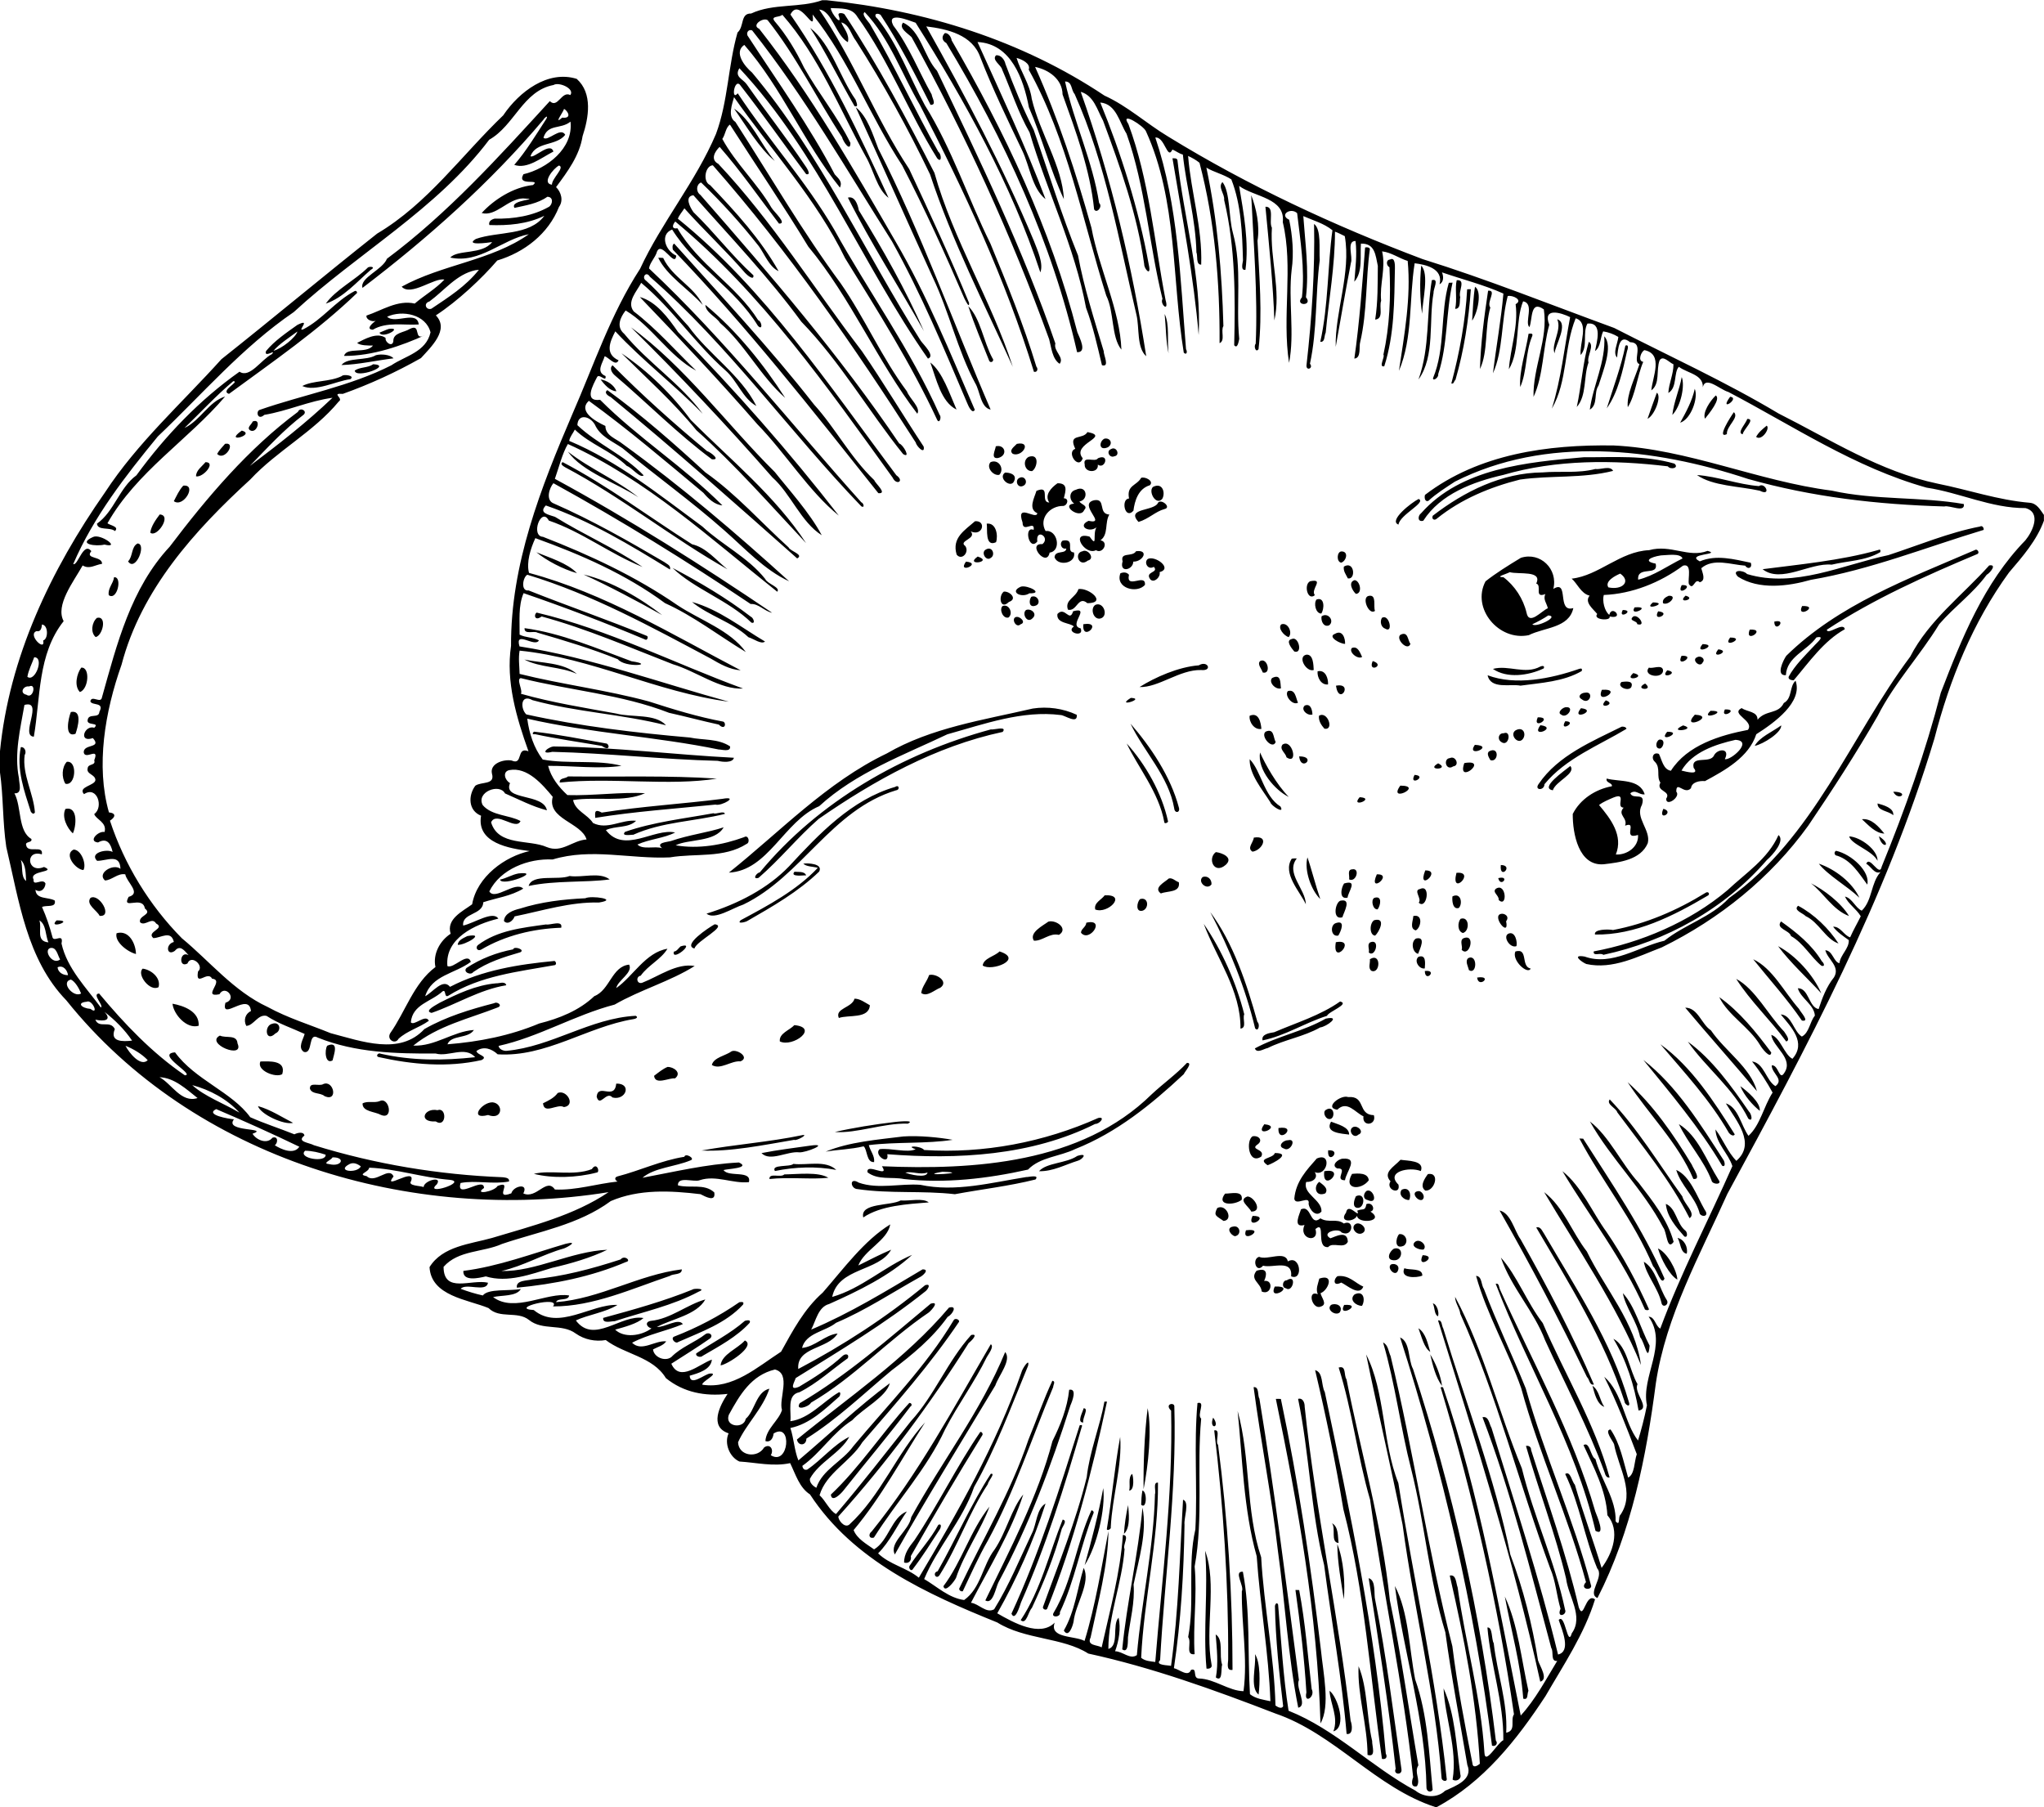 <?xml version="1.0" encoding="UTF-8" standalone="no"?>
<svg id="svg4167" xmlns:rdf="http://www.w3.org/1999/02/22-rdf-syntax-ns#" xmlns="http://www.w3.org/2000/svg" height="1381pt" width="1562pt" version="1.1" xmlns:cc="http://creativecommons.org/ns#" xmlns:dc="http://purl.org/dc/elements/1.1/" viewBox="0 0 1562 1381">
<path id="path5067" d="m1016 1292c6.19 4.56 13.62 27.8 2.96 31.01 4.1-10.65-2.27-20.61-2.96-31.01zm87.16-1.82c8.86 19.5 9.72 44.07 12.84 65.84 1.12 3.4-3.3 5.79-5.93 3.82 3.84-23.16-5.92-47.62-6.91-69.66zm-64.96-16.94c7 16.69 6.01 38.36 10.37 57.08-0.18 3.83 3.34 12.83-3.52 10.67-0.05-22.61-7.85-46.06-6.85-67.75zm-79.16-9.22c4.27 6.36 3.82 21.92 2.77 30.85-7-5.41-1.66-22.08-2.77-30.85zm-30.03-15.05c6.28 3.83 2.4 16.14 4.93 23.09-1.03 2.95 0.64 13.67-4.79 9.76 2.02-10.89 0.71-21.89-0.14-32.85zm220.95-28.99c10.16 21.47 12.61 48.27 18.05 72.03-1.22 2.44 0.15 7.33-3.97 5.99-1.96-26.54-9.19-51.97-14.08-78.02zm-160-5c0.72 0.01 2.14 0.03 2.85 0.05 4.74 25.02 6.61 50.44 9.55 75.65 3.09 6-6.17 11.89-4.03 2.57-1.53-25.72-4.72-52.25-8.37-78.27zm75.99-3.04c10.54 19.8 10.89 47.81 15.49 71.33 9.61 27.17 10.56 56.17 13.38 84.51-1.72 2.47-4.78 0.96-4.72-1.79-0.79-51.64-17.41-102.42-24.15-154.05zm-20.03-5.98c5.91 1.68 3.69 12.04 5.07 17.01 8.5 42.7 13.74 85.97 19.99 129 0.74 4.89-6.57 4.04-4.43-0.31-5.32-48.47-13.18-98.41-20.63-145.7zm-217.8-7.87c5.69 11.1-6.26 27.56-7.73 41.17-0.68 3.47-3.83 12.72-7.42 6.71 8.45-14.65 10.35-32.15 15.15-47.88zm92.8-13.1c9.43 25.27-0.37 59.04 4.95 87.08 0.69 2.41-1.96 3.39-3.88 2.96-2.72-29.72 1.44-60.08-1.07-90.04zm101.03-5.02c4.82 11.68 6.12 30.13 4.98 42.06-1.9-12.19-4.9-28.25-4.98-42.06zm-304.87-14.82c2.9-1.27 1.92 2.56 0.84 3.87-6.57 10.14-12.96 20.34-20.2 29.8-1.4 2.67-3.92-0.84-2.48-2.52 7.1-10.85 15.82-19.91 21.84-31.15zm300.81-1.17c5.07 2.66 4.4 10.02 5.02 15.07-6.33-0.46-1.89-11.23-5.02-15.07zm-205.8-2.78c4.17 0.72-0.83 6.05-0.94 7.93-5.51 20.38-13.64 40.41-22.6 59.57-2.81 2.83-4.13 13.12-8.56 9.35 15.46-23.17 21.87-51.52 32.1-76.85zm21.99-7.14c1.12 0.21 1.69 0.84 1.71 1.88-9.97 24.58-14.41 52.15-25.86 76.08 1.07 3.91-7.32 4.42-4.69 0.26 14.26-23.97 17.25-53.17 28.84-78.22zm38.99-2c3.74 18.31-2.84 39.63-6.79 58.7 1.07 13.63-2.56 26.86-4.29 40.26-0.22 2.19 0.66 12.83-4.39 9.33 3.4-35.51 12.22-72.46 15.47-108.29zm-116.92-0.78c-5.56 15.89-19.47 35.98-25.58 54.48-1.28 2.67-8.48 11.97-9.61 6.3 13.96-18.46 20.5-42.4 35.19-60.78zm105.94-1.18c0.39 5.04 2.19 16.99-3.16 21.99 0.42-7.38 1.57-14.76 3.16-21.99zm10.94-11.13c3.73 0.7 3.39 14.83-0.96 10.86 0.09-3.73 0.29-7.1 0.96-10.86zm-29.93-1.84c1.82 15.55-4.74 44.25-14.22 58.91 5.41-19.39 10.56-39.09 14.22-58.91zm22.03-10.88c0.81 0.89 2.33 12.56-2.21 12.78 1.08-3.81-1.07-9.83 2.21-12.78zm-107.99-0.03c4.01-0.83-2.12 5.68-2.21 7.83-14.49 21.99-22.84 47.16-36.72 69.25-2.59 4.4-6.21-1.42-1.65-2.65 14.18-25.07 25.3-50.88 40.58-74.43zm98.88-28.17c1.69 21.55-6.09 45.86-7.18 68.95 0.55 1.6-3.5 3.26-2.94 1.02 3.88-23.32 5.87-46.83 10.12-69.97zm-106.91-3.83c1.17-0.32 2.33 1.53 1.52 2.55-18.88 30.41-36.87 61.2-54.59 92.31 0.71 3.48-1.55 6-5.12 4.94-0.2-6.64 4.03-12.21 7.88-17.06 17.79-26.64 32.57-56.89 50.31-82.74zm178.79-1.19c5.32-1.23 0.44 8.87 2.94 11 7.39 56.74 11.06 114.57 11.04 172-5.24 0.87-3.22-5.54-3.32-8.3 0.24-57.4-3.63-116.35-10.66-174.7zm-102.82-3.89c1.74-0.54 2.23 0 1.46 1.61-13.02 45.3-27.18 90.39-46.22 133.55-1.16 3.4-4.67 14.99-7.36 8.75 21.27-46.01 36.73-95.28 52.12-143.91zm102-5.88c6.06 8.26-3.66 9.34 0 0zm-50.06-7.22c3.36 16.71 0.5 43.61-3.11 61.98-0.21-18.72 0.59-41.82 3.11-61.98zm-48.92 0.08c4.27-0.04-1.06 7.33-0.29 10.87-5.11 0.06-0.4-7.89 0.29-10.87zm87.01-3.99c6.64-1.73-0.76 9.02 2.82 11.9-3.53 37.86 1.87 75.38-4.99 112.99 2.04 22.56-1.42 44.7-0.02 67.01-7.47 1.07-1.94-9.23-4.94-13.06 5.22-27.2-0.69-55.08 5.5-82.26 1.7-31.87-1.26-65.54 1.63-96.58zm-220.24-0.08c1.72-0.16 2.51 1.93 0.86 2.76-16.54 21.96-34.04 42.49-51.04 63.98-1.7 2.28-9.12 9.97-9.75 3.28 22.02-20.75 39.29-47.44 59.93-70.02zm149.12-1.01c0.49 0 1.47-0.01 1.96-0.01-11.5 53.83-25.39 107.71-45.72 158.29-0.92 1.51-3.49 0.28-3.23-1.29 11.82-32.89 25.12-65.2 33.47-99.29 2.22-19.81 10.03-38.49 13.52-57.7zm148-2.1c3.61-1.01 5.1 2.95 5.03 6 8.47 80.29 25.92 159.69 35.1 239.95 1.19 2.95 2.19 11.05-3.06 10.06-3.61-42.65-11.55-85.9-17.16-128.96-10.24-41.52-11.29-85.3-19.91-127.05zm-17 0.03c1.27-0.08 2.55-0.06 3.84 0.04 13.4 63.45 22.95 127.76 30.59 191.65 1.77 18.17 7.35 42.83-0.32 56.27-2.38-82.97-17.17-166.37-34.11-247.96zm-157.93-6.99c6.21-1.17 2.39 8.66 0.93 11.97-14.7 46.28-31.94 92.15-54.93 135.05-2.13 4.07-4.19 17.46-10.09 13.95 18.87-39.15 40.18-79.11 51.3-121.73 6.13-12.33 11.37-25.38 12.79-39.24zm140.93-2c4.5-0.52 2.91 6.54 4.43 8.74 11.71 70.96 20.77 143.66 30.2 215.01-2.72 6.44 6.95 19.42-0.52 21.22-7.84-39.26-9.99-80.31-15.58-120.21-4.79-41.97-12.99-82.85-18.53-124.76zm258.97-1.02c5.22 3.47 5.46 11.06 9.05 16.08-5.65-1.98-7.58-10.57-9.05-16.08zm-412.75-3.88c2.74 0.47 0.6 3.15 0.61 4.87-16.46 39.14-29.39 79.48-49.79 117.08-7.26 12.65-13.1 25.86-19.27 38.89-1.48 0.55-3.53-1.17-2.44-2.64 17.94-37.62 39.17-73.2 52.66-113.28 6.19-14.96 11.29-30.12 18.23-44.92zm200.79-8.1c6.42 1.71 4.49 11.48 7.39 16.75 19.35 91.61 38.56 182.92 46.62 276.28 1.4 2.5 0.15 4.78-2.94 4-9.11-63.26-13.14-128.31-29.47-190.73-5.97-35.69-13.24-71.04-21.6-106.3zm18-1.97c6.04-1.83 3.74 5.72 5.99 9 11.18 56.54 27.11 111.03 33.15 168.94 8.66 41.48 14.5 84.14 21.78 126.01-3.55 5.33 1.97 10.9-1.12 15.96-4.79 1.31-4-4.19-2.87-6.85-7.62-70.87-22.95-141.19-32.92-212.08-9.75-33.38-13.63-68.27-24.01-100.98zm69.97-10.04c4.04 6.48 7.94 15.8 9.03 24.09-4.84-6.37-7.2-16.08-9.03-24.09zm-48.97 0.04c14.66 28.5 12.21 67.09 24.61 98.29 11.84 75.1 29.04 149.78 36.89 225.42 0.96 3.27-3.98 2.5-3.88-0.4-4.85-64.94-21.08-128.6-29.78-193.26-8.6-43.01-18.85-86.44-27.84-130.05zm-275.84-1.86c5.05 6.17-4.78 17.64-7.56 25.56-25.81 43.05-52.3 85.65-76.78 129.11-4.67-9.12 10.88-18.14 12.57-28.53 23.26-42.45 53.32-81.1 71.77-126.14zm-11-5.95c2.7 1.66-1.58 7.25-3.08 9.86-9.36 19.18-22.1 36.37-31.84 55.17-13.91 30.12-36.78 54.79-54.4 82.69-3.84 1.19-4.47-2.68-1.66-4.72 35.83-44.42 62.26-93.83 90.98-143zm-187.93-2.89c8.89 4.07-13.27 18.41-18.56 19.03 0.87-8.5 13.16-12.83 18.56-19.03zm663.72-1.28c10.43 5.39 12.12 23.8 18.44 34.69-3.31 6.43 10.42 18.55 0.79 20.16-3.26-19.03-9.28-38.48-19.23-54.85zm-163-1.03c7.81 3.29 6.06 17.12 9.87 24.08 30.27 92.56 51.73 187.14 63.29 283.89 1.9 2.26-0.19 4.98-2.94 3.96-13.13-104.98-37.97-211.32-70.22-311.93zm13.99-7.03c5.77 3.78 7.1 11.94 9.06 18.05-4.81-2.96-6.72-12.11-9.06-18.05zm15.01-5.96c3.2-0.53 2.63 4 3.94 6.01 17.52 57.75 39.49 114.54 51.29 172.9 9.91 26.2 16.72 53.18 21.16 80.83 1.5 4.64 8.15 14.49 1.7 16.29-20.36-93.18-49.55-184.13-78.09-276.03zm-529.7 0.27c1.52-0.39 4.83-1.1 3.61 1.57-9.88 10.75-23.31 17.85-35.86 25.17-1.29 1.6-5.82 0.61-4.9-1.85 12.39-8.31 25.88-15 37.15-24.89zm155.96-10.08c6.89-1.98 2.57 5.37-0.99 7.04-11.85 16.54-27.02 28.91-42.98 41.02-21.24 17.71-41.24 37.08-65 52.03-0.04 5.55-6.28 5.87-7.23 0.7 39.48-32.33 83.01-61.5 116.2-100.79zm301.98-2.05c15.55-1.07-5.65 10.74 0 0zm-10-0.01c3.49-1.79 9.6 0.56 6.7 5.65-3.25 3.17-10.72-2.18-6.7-5.65zm77.76-1.13c3.09 0.25 5.18 7.42 3.88 9.81-2.9-1.44-2.28-6.83-3.88-9.81zm-383.74 0.19c6.88-2.06 1.12 4.53-1.37 6.67-31.76 21.49-57.09 49.77-90.06 68.95-1.66 3.32-12.42 6.53-8.59 0.39 36.36-21.39 67.84-49.22 100.02-76.01zm-146.2-1.13c1.57-0.16 3.92-0.61 2.85 1.78-13.18 14.43-32.37 20.96-49.57 28.62-2.22 1.81-6.21-2.91-3.05-4.14 17.54-6.77 34.26-15.54 49.77-26.26zm546.95-4.1c22.03 41.06 33.08 87.6 51.03 131.07 9.06 36.73 25.21 70.93 33.01 107.97 1.87 4.06-6.77 6.97-3.46-0.72-3.13-10.63-3.64-21.06-7.95-31-23.68-64.24-40.74-132.26-68.63-194.28-0.54-4.59-3.98-8.37-4-13.04zm-76.8-1.87c7.22-3.44 8.24 4.47 5.68 8.74-4.44 0.12-10.25-4.62-5.68-8.74zm205.02-0.95c9.24 9.92 13.56 27.11 20.44 40.14-1.27 14.03-3.58-2.35-7.27-6.57-2.38-11.94-11.41-23.24-13.17-33.57zm-710.92-2.77c0.51-0.94 11.2-0.9 4.71 1.6-20.21 10.84-42.53 15.43-64.27 22.61-2.15-0.21-9.3 2.25-8.75-2.53 23.11-6.31 46.09-12.68 68.31-21.68zm444.92-2.27c17.47-0.88-5.78 12.25 0 0zm168.8-2.13c2.86-0.75 2.41 2.99 3.43 4.69 25.02 55.68 55.5 109.74 72.69 169.29 1.43 3.8 8.14 19.27 0.15 14.81-15.67-67.02-52.1-125.7-76.27-188.79zm-159.69-2.64c8.18-5.22 4.56 9.94-0.59 6.08-3.43-0.34-2.74-6.17 0.59-6.08zm24.91-1.32c12.09-4.06 6.76 9.19 0.95 11.13 0.55 3.42 5.7 8.64 0.17 10.24-6.47 2.81-10.78-12.93-2.27-9.44-1.77-4.14 0.19-7.81 1.15-11.93zm119.8-2.06c4.66 0.24 3.82 6.92 6 10.02 9.86 25.98 21.65 50.5 31.98 76 14.33 51 36.75 100.47 50.01 150.98-0.09 3.69-9.08 2.49-4-2.99-13.1-49.03-35.81-97.8-49.53-148.28-10.1-28.87-26.22-56.14-34.46-85.73zm-105.76 0.19c8.83-1.01 13.41 5.38 19.6 8.02-3.09 7.63-12.27-0.97-16.87-3.12-6.78 3.56-5.74-3.32-2.73-4.9zm-62.04-4.09c8.73-2.95 8 3.18 5.83 7.76 7.65-1.23 5.69 11.44-1.84 8.08-0.6-6.74-9.43-8.88-3.99-15.84zm113.01-1.98c3.91 1.75 14-0.44 13.7 5.71-4.57 1.81-17.3 2.24-13.7-5.71zm-10.02-2.95c3.19-1.07 7.25 1.25 4.67 5.65-2.45 3.48-8.36-3.45-4.67-5.65zm193.01-1.99c9.26 5.57 11.55 19.91 17.45 29.12 2.43 3.71-3.32 6.89-4.03 2.01-2.63-11.14-11.73-21.14-13.42-31.13zm-781.92-1.76c2.89-3.66 8.6 1.11 4 2-26.44 11.26-54.79 16.87-83.29 19.6-0.95-6 8.28-5.26 11.74-6.36 23.05-2.04 45.6-8.08 67.55-15.24zm672.68-1.42c12.19 13.51 20.1 34.68 32 50.05 16.94 39.36 39.72 76.48 51.08 117.98-2.48 0.59-3.36-2.23-3.88-4.06-12.52-34.24-29.97-67.02-45.38-100.71-8.45-22.29-25.96-40.42-33.82-63.26zm-184.77-0.57c6.29 2.92 20.13-5.15 21.96 3.51 9.76-5.59 11.96 15.25 2.54 11.4 1.15-13.38-13.87-6.13-21.47-8.13-5.27 6.26-8.75-5.17-3.03-6.78zm125-1.27c12.7 0.48-5.35 11.67 0 0zm179.8-5.13c6.89 2.95 14.54 16.69 14.81 23.82-6.19-3.6-12.45-15.89-14.81-23.82zm-201.79 0.17c7.83-2.21 6.9 9.56-0.21 8.84-6.06-0.24-3.26-6.74 0.21-8.84zm-632.9-3.73c10.32-2.53 1.32 2.64-1.34 3.55-16.36 4.58-31.07 13.49-47.77 17.24 25.76 0.65 53.59-15.12 80.86-16.21-12.63 6.11-27.78 10.56-42.12 13.8-16.17 4.87-34.03 11.66-50.66 6.54-5.47 1.25-17.64 4.15-17.19-4.2 26.9-3.43 52.37-13.14 78.22-20.72zm648.89-1.32c3.64-3.34 10.02 2.78 6.61 5.73-2.92 0.47-10.22-2.23-6.61-5.73zm200.78-3.16c5.05 1.06 8.17 7.07 7.02 12.05-4.93-0.71-4.67-8.55-7.02-12.05zm-212.8-2.85c4.82-0.87 7.75 5.68 3.65 8.78-7.42 3.35-6.32-5.9-3.65-8.78zm-117-2.99c16.39-2.18-3.95 11.1 0 0zm221.8-2.13c3.47-1.05 4.5 2.74 6.13 4.94 24.21 41.62 51.48 82.22 64.87 129.09 0.85 4.02-3.62 1.06-3.58-1.31-15.6-47.5-42.4-90.16-67.4-132.7zm-231.71-0.69c5.29-1.39 6.95 6.34 1.52 7.35-3.2-0.61-7.17-6.5-1.52-7.35zm93.96-2.13c3.49-1.64 9.16 3.76 5.59 6.69-4.65 3.57-10.66-4.08-5.59-6.69zm-79.02-6.04c14.59-0.16-5.39 11.81 0 0zm188.77-4.13c8.64 1.94 11.26 15.44 16.05 22 20.39 36.07 39.67 72.75 56.03 110.98-3.41 0.83-3.36-4.1-5.3-5.75-20.79-43.32-43.21-85.77-66.78-127.23zm-151.77-0.89c8.21-3.75 6.72 13.64 14.84 6.88 6.2 3.83 12.39-0.24 17.92 3.96 8.21-3.84 7.39 11-1.7 6.87-2.33-3.99-16.28 0.22-8.52 4.43 3.08-0.95 13.03-6.8 13.26 2.71-3.08 5.84-11.36-0.29-15.04 4.02-9.88 0.79-1.33-20.67-9.73-13.82 3.44 11.12-13.24 8.02-8.3-3.09-9.47 2.55-3.59-8.61-2.73-11.96zm-63.99-0.98c6.8-3.69 12.72 9.25 4.83 9.85-5.61-4.02-7.86-3.87-4.83-9.85zm342.81-3.18c7.81 3.11 8.17 14.86 14.74 20.28 1.72 0.91 2.3 5.99-0.59 4.63-6.29-7.18-13.26-15.07-14.15-24.91zm-228.83 0.18c4.86-2 7.12 4.96 3.1 5.68 11.57 7.64-9.57 9.84-10.26 3.21-2.01 4.87-14.29 5.45-8.41-2.33 1.59-8.75 11.36 5.69 8.58-1.57 4.32-1.87 6.09 0.67 6.99-4.99zm-355.92-2.81c6.65 0.59 16.93-2.13 21.48 1.49-16.15 1.32-36.59 2.36-50.04 11.5-2.74-11.35 21.09-8.72 28.56-12.99zm347.95-3.23c7.69-3.59 7.01 9.74 0.83 8.89-3.91-0.73-2.16-6.27-0.83-8.89zm-82.95 0.2c5.11 0.01 12.04 11.67 2.94 11.55-1.85-4.04-10.36-8.86-2.94-11.55zm-17.08-2.18c4.49 0.09 13.98-2.77 12.72 4.72-5.48 4.31-19.92 4.71-12.72-4.72zm243.83-1.14c14.89 11.34 21.21 30.69 32.63 45.34 13.95 28.67 37.06 54.37 41.35 86.74-18.45-45.35-49.18-90.34-73.98-132.08zm-96.73-0.66c3.2-1.01 6.56 4.38 3.54 6.54-3.43 1.39-8.83-5.7-3.54-6.54zm-39.11-0.21c5.24-2.74 9.73 10.98 0.86 6.88-3.64-0.81-3.25-4.77-0.86-6.88zm27.06-1.01c5.9-2.63 7.6 4.14 5.61 7.87-3.82 0.33-8.68-4.09-5.61-7.87zm-63.07-5.99c1.44 1.38 7.73 4.7 4.63 8.8-7.42 3.11-9.35-5.26-4.63-8.8zm-223.84-3.67c0.88 0.28 10.46-2.27 7 1.87-20.36 5.11-41.79 7.53-61.6 11.25-25.09-2.88-49.62-0.24-74.44-3.91-5.34-0.12-6.61-9.58 1-4.91 14.74 5.23 31.98 0.47 46.99 1.64 26.98 5.78 54.25-1.7 81.05-5.94zm306.89-2.28c9.56-1.61 5.17 13.24-1.97 12.65-4.67-3.18-0.49-9.39 1.97-12.65zm-58.01-0.12c4.38-0.43 12.27-1.11 12.8 4.9-5.77 7.79-19.88 7.36-12.8-4.9zm-433.87 0.39c10.55-0.1 26.03-2.18 33.69 2.57-12.73 1.44-30.13-0.72-45 0.96-0.48-5.05 8.78-0.73 11.31-3.53zm594.66-2.46c14.67 11.54 22.88 31.64 33.67 46.4 12.65 18.47 23.17 38.27 32.28 58.66 0.96 1.63-3.19 1.35-3.1 0.08-16.71-38.18-41.82-70.07-62.85-105.14zm-182 0.03c17.86-3.13-2.06 17.53 0 0zm268.96-1c10.57 4.66 15.83 20.1 21.66 30.28 4.57 6.15-3.82 5.97-3.98 2.01-3.56-11.98-14.17-20.48-17.68-32.29zm-828.68-0.61c3.95-6.01 6.48 2.63 3.71 2.62-15.28 4.03-33.97 4.58-47.99 0.98 12.88-3.24 30.24 1.91 44.28-3.6zm154-3.99c10.38 1.26 24.6-3.18 32.8 4.58-15.4-2.86-31.53-2.31-46.9 0.87-3.17-5.3 11.54-2.83 14.1-5.45zm464-3.16c5.18 0.89 18.63 0.37 15.52 8.63-8.79-3.52-27.31 0.49-17.09 10.38 1.86 8.38-10.13 3.75-6.1-2.52-6.08-6.85 2.42-10.84 7.67-16.49zm-44-0.85c12.32-0.77 2.56 9.81 1.55 16.51-8.71 0.09 2.9-9.56-5.8-9-5.33-2.26 0.44-7.33 4.25-7.51zm-20.02-0.1c12.09-5.24 8.01 14.42-1.6 10.38 2.95 3.95-0.91 7.76-6.46 7.52-3.02 9.11 12.22 13.66 11.66 22.62-4.2 4.84-9.28-1.71-9.83-5.79 1.4-7.47-9.99 2.07-10.93-3.99 1.17-13.36 9.48-21.97 17.16-30.74zm-182.99-1.98c8.66-2.74 3.77 2.7 0.67 3.58-9.99 3.06-19.16 8.34-29.94 8.1 5.86-6.63 20.79-5.92 29.27-11.68zm150.97-2.22c13.77 0.05-1.92 8.21-5.55 9.32-8.5-5.76 4.24-4.87 5.55-9.32zm40.72-2.09c11.3-0.68-0.9 12.12 0 0zm-395.68-3.57c15.49-2.16-3.62 5.62-8.6 5.12-8.93-1-22.21 7.43-28.75 0.6 12.37-2.47 24.92-3.92 37.35-5.72zm364.95-4.09c7.28-1.84 1.81 9.46-3.01 6.33-5.22-1.61-0.86-6.41 3.01-6.33zm222.73-1.34c0.72 0.03 2.16 0.09 2.88 0.12 22.25 34.88 45.59 68.85 62.17 106.87-2.41 6.05-5.78-6.62-8.67-9.29-14.58-34.97-38.96-64.89-56.38-97.7zm-249.71-1.69c4.56-0.89 8.43 3.18 3.49 6.43-5.59 4.02 6.34 3.18 3.11 9.07-9.91 6.59-11.84-12.46-6.6-15.5zm-266.93 0.12c11.87-0.81 27.3 0.69 37.69 2.57-19.85 3.14-42.77 1.43-64.05 4.05 1 4.38 4.66 8.17 4.04 12.96-6.06 0.49-5.06-9.72-8.03-12.03-10.09 2.38-18.83 2.37-29 4.06 17.94-7.47 39.63-9.15 59.35-11.61zm-77.03-1.04c5.06-0.75-5.1 4.77-6.28 3.61-23.34 3.95-48.96 9.26-70.86 8.17 25.53-4.66 51.51-6.4 77.14-11.78zm363.72-5.4c15.8-2.35-0.8 13.39 0 0zm57.21-0.81c3.5-1.37 8.73 4.02 3.8 5.88-3.83 3.67-8.45-3.85-3.8-5.88zm248.77-2.19c14.56 8.84 21.19 28.11 30.38 42.7 3.01 3.77-4.96 3.68-5.42 0.32-5.8-15.35-18.28-28.65-24.96-43.02zm-316.83 0.11c14.83 1.42-8.42 11.49 0 0zm248.83-2.11c14.78 11.23 24.04 32.32 37.22 46.79 10.62 13.87 22.22 28.31 26.78 45.19-5.22 7.31-5.1-7.61-7.98-10.97-15.05-28.81-40-52.62-56.02-81.01zm-197.8 0.15c4.66 1.92 14.03 3.91 13.8 9.86-5.58-0.78-18.91-1.21-13.8-9.86zm-333.9 0.3c1.83-0.25 17.01-1.83 10.44 1.2-18.52-0.57-39.03 7.63-55.73 6.38 13.49-3.11 30.3-5.83 45.29-7.58zm155.97-3.12c5.8-1.32 1.19 4.67-2.32 4.54-48.65 24.34-105.08 27.31-158.87 23.14 1.84 9.14-10.69 0.44-5.87-3.85 8.67-1.05 21.16 3.08 27.57 0.04-8.79-2.9 3.81-2.77 6.49 0.59 45.35 2.91 91.51-5.89 133-24.46zm173.94-6.18c7.19-4.54 7.58 8.6 1.83 6.85-2.27-0.62-4.42-5.19-1.83-6.85zm-678.91 0.22c7.36-2.69 6.98 13.87-1.26 8.61-13.82 0.75-8.83-10.67 1.26-8.61zm-137.15-3.13c9.49 2.6 18.84 8.72 26.84 12.81-6.9 1.78-24.75-6.46-26.84-12.81zm179.13-2.9c8.65 0.66 8.14 14.02-3.27 9.71-14.81 3.93-5.19-9.64 3.27-9.71zm-85.98-0.97c7.2-3.33 10.74 14.8 0.74 10.57-4.54-2.56-14.19-2.36-13.95-8.75 4.08-2.21 9.07-0.04 13.21-1.82zm939.88-1.22c21.18 22.06 37.42 49.16 55.48 74.14 1.23 5.63 10.84 13.06 5.5 16.61-14.76-29.08-35.75-54.6-55.2-80.86-0.93-3.43-8.77-6.22-5.78-9.89zm-199.9-1.79c13.72-1.18 6.95 13.56 19.64 13.82 2.3 7.76-9.12 9.19-7.96 0.87-6.27-2.81-12.46-12.44-19.99-5.05-10.57-1.44 2.88-11.82 8.31-9.64zm-604.03-3.16c6.87-2.8 13.99 9.55 4.73 10.8-4.96-2.97-15.16 6-15.99-2.9 4.18-2.08 8.44-4.04 11.26-7.9zm903.72-5.2c5.15 3.78 15.62 12.48 14.85 18.87-5.37-4.26-11.94-11.65-14.85-18.87zm-859-1.94c12.2-0.28 7.39 13.18-2.88 10.6-4.71-5.42-9.7 8.09-12.11-0.63 1.23-10.7 13.59 3.19 14.99-9.97zm-223.81 0.31c7.87-3.22 11.49 13.85 0.97 9.31-3.31-2.96-9.59-1.19-11.25-5.71-0.37-5.51 7.14-1.52 10.28-3.6zm996.69-1.39c19.53 17.36 35.27 40.3 49.03 63.02 0.91 2.68 7.82 11.8 1.18 10.89-11.68-27.57-34.15-49.38-50.21-73.91zm-733.73-11.66c4.55-0.17 11.26 4.41 5.74 8.76-4.31-0.7-15.18 5.47-15.99-1.97 3.28-2.48 6.44-5.16 10.25-6.79zm396.96-3.1c4.81-0.24-1.6 6.55-2.42 8.61-24.78 23.21-51.37 44.71-82.84 57.18-11.78 5.79-26.96 6.13-36.19 15.75-31.04 6.96-63.39 10.69-94.78 7.22-9.35-1.85-19.76 1.03-27.88-5.13-1.38-7.79 17.41 5.11 11.02-4.64 70.07 2.96 152.25-1.99 206.11-54.96 8.86-8.28 18.83-15.34 26.98-24.03m-186.91 83.21c-22.48 3.81 25.03 0.68 0 0m-28.33 0.57c2.75 1.39 16.39 4.72 17-0.01-5.93 1.99-10.95-1-17 0.01zm-492.79-84.85c6.52-0.1 19.91-1.22 16.66 9.67-4.85 3.14-20.01-2.85-16.66-9.67zm1056.8-1.17c25.57 19.86 43.71 49.25 61.41 76.7 0.78 1.39 1.58 5.48-1.17 4.16-17.15-29.01-39.74-55.71-60.24-80.86zm-696.71-6.63c4.27-1.83 14.08 4.75 6.75 7.71-7.1-0.7-15.41 6.83-21.88 2.76 1.4-5.83 10.62-7.09 15.13-10.47zm-309.08-4.24c9.54-4.17 4.91 7.35 4.1 11.22-5.68 3.24-6.23-7.79-4.1-11.22zm1018.8-1.11c23.72 16.9 41.08 43.86 56.86 68.86-1.07 1.93-3.54 0.06-4.48-1.13-14.32-24.99-34-46.13-52.38-67.73zm21-1.99c18.57 13.41 33.33 34.05 46.64 53.32 1.95 1.62 3.51 8.55-0.43 5.51-11.31-23.02-32.15-38.73-46.21-58.83zm-1121.8-4.65c4.68 2.2 12.98-1.04 13.46 5.94 5.65 12.72-25.27 0.11-13.46-5.94zm439.01-7.99c19.25 1.84-1.17 17.28-11.11 12.45-0.78-6.18 7.51-8.55 11.11-12.45zm-398.96-1.05c5.94-2.02 7.26 5.4 2.38 7.39-7.55 7.4-8.91-6.09-2.38-7.39zm805.03-3.92c12.42-2.56 0.62 6.22-4.23 6.73-12.65 7.13-27.27 9.31-40.11 15.75-2.99 0.52-8.3 4.43-9.83 0.27 17.24-9.37 37.15-13.02 54.17-22.75zm274.71-8.38c9.79 0.05 12.34 12.62 19.66 17.34 10.66 15.7 30.42 28.52 35.15 46.49-16.89-19.97-37.85-43.6-54.81-63.83zm-1156-3.01c8.39 1.49 20.7 5.88 20 16.83-9.03 2.79-19.15-8.61-20-16.83zm892.26-1.7c7.75 1.9-8.92 7.74-10.01 10.96-16.67 5.25-32.07 15.3-49.24 18.76-1.18-4.74 5.36-5.67 8.88-6.23 16.9-7.31 35.27-12.79 50.37-23.49zm-371.07-2.16c4.2-0.01 8.06 3.01 11.72 5.02-0.68 10.69-16.44 7.11-23.7 9.74-3.3-7.43 10.15-7.72 11.98-14.76zm660.82-1.18c15.42 10.91 28.12 26.67 39.72 42.28-0.46 5.63-7.36-3.5-8.45-5.5-8.37-14.05-24.5-22.78-31.27-36.78zm-934.72-10.54c1.95 0.23 6.95-1.97 7.77 1.47-20.33 3.3-37.97 14.53-57.04 21.12-6.39-1.39 3.83-6.24 6.22-7.78 13.31-6.69 27.59-13.49 43.05-14.81zm947.67-3.4c14.53 7.71 24.43 27.61 36.66 40.3 1.14 2 5.1 6.53 1.54 7.52-12.14-16.56-27.43-30.86-38.2-47.82zm-197.98-1.01c12.73-1.92 1 8.78 0 0zm-418.8-1.91c5.01-1.53 15.43 4.83 8.6 9.66-4.38 1.62-10.15 7.36-14.63 4.05 0.64-5.01 4.44-8.8 6.03-13.71zm378.82-3.09c10.31-1.26 0.21 9.44 0 0zm-979.77-1.82c6.7 0.9 14.06 7.17 12.12 14.14-6.57 3.82-17.02-9.84-12.12-14.14zm1230.7-7.18c14.92 7.04 23.58 24.97 35.05 37.98 0.84 2.14 8.78 10.16 2.16 8.87-11.2-16.42-25.12-31.74-37.21-46.85zm-292.9-0.01c8.86-5.5 7.99 11.64 1.17 8.86-2.77-1.99-0.8-5.99-1.17-8.86zm75.17-0.86c7.26-3.4 6.78 13.17 0.5 9.18-0.53-2.73-3.2-6.83-0.5-9.18zm-38-0.99c5.96-2 5.03 4.88 4.78 8.87-4.24 0.86-8.59-5.87-4.78-8.87zm74-4.06c10.14-2.98 3.89 11.53 11.69 13.06-2.15 4.97-14.66-6.23-11.69-13.06zm-394.2-0.05c18.78 6.02-6.09 15.57-12.85 10.77 0.61-5.61 9.3-7.04 12.85-10.77zm-371.68-1.59c0.55-2.79 9.51 0.24 5.45 2.24-12.63 3.67-25.05 7.54-35.96 15.13-1.91 2.86-8.14-0.18-5.11-3.15 10.66-7.09 23.05-11.81 35.62-14.22zm966.64-2.43c13.37 7.02 26.99 22.02 33.04 36.04-10.78-11.79-23.76-23.46-33.04-36.04zm-838.7 0.17c12.62-4.12-7.1 12.42-5.15 4.02 2.34-0.32 3.5-2.6 5.15-4.02zm526.94-3.05c8.16-3.38 3.87 12.33-1.05 7.66 0.78-2.18-1.51-6.02 1.05-7.66zm-26.2-0.14c16.86-3.14-3.13 19.19 0 0zm97.22-2.86c10.11-4.56 5 15.17-1.06 8.66 1.01-2.44-1.69-6.75 1.06-8.66zm-35.98 0.05c8.11-1.9 2.92 8.14 1.63 11.69-4.42-1.05-5.71-9.18-1.63-11.69zm-724.95-1.87c14.77-2.81-1.74 7.09-7.3 6.69 0.18-3.67 4.46-5.19 7.3-6.69zm795.99-2c4.86-1.61 6.56 6.48 5.75 9.67-5 1.99-11.08-7.87-5.75-9.67zm-1064-0.19c9.55-2.7 14.67 8.11 14.8 15.89-6.61-1.64-16.62-9.54-14.8-15.89zm830.78-7.17c13.97 20.38 24.86 44.96 30.96 69.09-1.53 3.62 2.23 10.37-2.88 10.98 0.34-29.15-18.39-54.03-28.08-80.07zm-373.73 0.34c10.43 1.22-14 12.69-15.46 18.53-9.52-2.52 10.75-15.92 15.46-18.53zm-128.94 0.13c3.27 0.74 13.07-3.67 11.67 2.51-21.34 0.74-42.71 5.84-61.24 16.75-2.69 1.43-4.61-1.42-2.48-3.45 14.95-11.34 34.08-13.28 52.05-15.81zm603.94-1.13c7.25-2.32 3.5 6.48 1.59 9.6-5.77 1.47-6.62-8.41-1.59-9.6zm-191.01-0.2c15.4-3.5 2.37 15.56-4.05 7.68-0.09-2.92 3.91-4.41 4.05-7.68zm530.92-0.98c11.9 8.52 23.5 17.74 31.23 30.55 1.48 1.08 2.73 4.34-0.37 3.31-7.87-6.32-13.85-17.47-23.29-22.7-1.01-4.47-12.07-5.55-7.57-11.16zm-559.91 0.15c6.12-1.62 15.54 5.58 8.07 10.13-7.16-1.71-12.48 4.78-19.13 4.45-3.99-6.14 7.05-11.56 11.06-14.58zm248.98-1.09c9.57-2.45 3.67 9.3 0.72 11.8-4.45-0.32-4.39-9.52-0.72-11.8zm-1006.9 0.15c14.63-0.14-7.28 7.16 0 0zm1072.9-1.19c6.77-2.34 7.2 9.4 1.81 10.84-4.27-1.27-4.14-8-1.81-10.84zm-36.11-2.12c7.61-1.83 6.03 8.74 1.93 10.95-5.07-1.31-1.98-7.59-1.93-10.95zm67.19-1.69c2.52-0.51 6.63 1.93 3.74 5.67 2.74 13.29-11.55-4.33-3.74-5.67zm-222.34-1.33c17.51 23.5 27.89 54.62 36.05 84 2.1 1.57 0.81 8.07-1.78 4.79-7.34-30.67-19.43-60.41-34.27-88.79zm449.24-4.85c12.3 6.53 23.56 17.5 30.86 28.86-10.02-3.44-14.89-16.2-25.12-20.95-2-2.28-9.8-4.51-5.74-7.91zm-349.95-3.83c9.18-2.05 2.82 8.62 1.66 12.65-7.7 2.29-5.64-10.9-1.66-12.65zm-153.04-1.22c6.71-2.14 7.21 7.41 1.81 8.88-5.27 1.07-4.17-6.33-1.81-8.88zm179.03-0.95c6.4-2.14 4.85 5.79 2.63 8.73-3.59 0.54-5.45-6.98-2.63-8.73zm-602.87 0.27c4.37-2.31 26.1 0.78 10.42 3.26-21.84-0.58-43.2 6.28-64.45 10.6-1.03 3.16-5.3 6.86-8.15 3.52 0.38-5.87 7.2-8.29 12.16-9.44 16.08-5.17 33.29-7.18 50.02-7.94zm-378.13-0.28c6.63-3.8 17.47 14.71 6.98 13.72-1.82-4.04-10.83-8.73-6.98-13.72zm1040.8-1.14c6.61-3.35 7.95 5.8 4.82 8.86-4.77 1.48-5.23-6.04-4.82-8.86zm-265.75-0.82c17.52-0.91 2.44 14.6-7.23 10.82-1.22-5.15 4.6-7.24 7.23-10.82zm459.04-1.85c2.35-1.74 4.05 1.29 1.42 2.3-25.83 15.3-55.2 30.12-85.79 29.51-1.14-4.1 10.15-4.19 13.81-3.45 25.07-4.73 48.71-14.86 70.56-28.36zm-160.08-3.19c7.9-5.06 9.05 14.93 2.09 8.62 0.62-3.41-5.29-5.94-2.09-8.62zm-57.94 0.19c8.43-4.01 5.1 16.31-1.06 10.46 2.7-3.07-4.5-9.53 1.06-10.46zm298.71-4.32c9.66 4.82 22.75 14.58 29.07 24.99-12.18-4.47-19.61-17.77-29.07-24.99zm-356.79 0.11c10.99-3.16 3.04 6.3 2.66 10.83-6.69 1.67-4.97-7.63-2.66-10.83zm117.79-4.08c9.5-2.33 1.85 7.76 0 0zm-251.72 0.26c2.81-0.75 5 2.07 7.64 2.86 1.37 8.11-8.56 6.48-13.72 8.59-6.09-4.33 3-8.6 6.08-11.45zm25.94-1.16c3.88-1.22 6.93 1.92 6.66 5.67-3.54 4.93-11.09-2.11-6.66-5.67zm-483.87-0.72c9.89 1.43 22.72-3.36 30.66 2.61-18.84 2.55-41.26 0.61-61.96 4.99 2.65-9.51 22.45-4.09 31.3-7.6zm616.87-1.27c13.3-0.55-7.06 15.99 0 0zm60.85-1.15c15.48-1.48-4.78 18.82 0 0zm-716.74 0.45c18.94-2.01-12.84 10.48-14.16 4.72 4.71-0.95 9.19-3.83 14.16-4.72zm210.89-1.3c2.9 0.36 7.67-0.58 8.9 2.82-1-0.38-12.78 1.63-8.9-2.82zm482-1c13.29-0.31-6.7 17.3 0 0zm-55.93-0.82c6.46-1.39 3.17 10.33-2.26 7.66 0.59-2.42-1.68-7.35 2.26-7.66zm113.7-3.31c10.32 0.11-1.22 11.97 0 0zm243-1.02c12.38 4.18 25.53 14.27 31.01 26.02-8.94-8.63-24.07-17.09-31.01-26.02zm-776.02-0.04c3.4-0.49 15.25-0.12 12.11 6.07-16.02 15.49-35.76 26.73-55.13 37.87-1.68 0.88-8.1 2.38-4.79-0.75 20.91-11.2 42.71-22.78 58.87-39.99-3.6-1.03-8.91-0.83-11.06-3.2zm373.24-3.77c1.26-0.23 2.54-0.29 3.85-0.19-8.82 11.26 6.66 23.09 6.93 35.02-4.46-9.72-18.1-23.57-10.78-34.83zm11.98-1.03c2.85 8 6.29 21.67 9.82 31.86-6.83-6.6-12.44-21.8-9.82-31.86zm-69.99-4.01c4.45 0.47 13.78 4.06 7.62 9.69-8.89 7.8-14.26-4.75-7.62-9.69zm473.99-1c11.78 2.64 26.27 15.91 23.83 25.82-6.13-8.22-12.14-18.54-22.98-22.05-2.14-0.04-2.79-2.83-0.85-3.77zm-1346.9-0.92c5.75-0.09 10.1 11.07 7.55 15.63-5.73-0.27-15.31-11.86-7.55-15.63zm901.93-9.15c12.15-1.99 6.75 9.54-0.99 10.75-4.49-2.74 0.66-7.02 0.99-10.75zm477.73-1.06c10.91 7.27 2.16 10.35 0 0zm-22.74 0.12c8.73 0.49 22.02 10.46 21.65 18.67-3.81-7.86-20.15-12.49-21.65-18.67zm-54.02-1.02c5.08 4.29-3.98 14.81-8.93 19.11-32.01 37.13-77.01 62.21-124.95 72.43-1.88-2-8.13 1.45-7.29-2.64 35.59-6.62 73.28-22.33 102.23-46.81 13.97-13.15 30.79-23.8 38.94-42.09zm63.75-12.1c7.39-0.86 12.92 5.85 17.15 10.97-6.82-0.14-12.36-6.63-17.15-10.97zm-877.6-4.58c1.34 1.19 8.31-2.3 8.67 0.53-23.15 5.78-47.98 5.98-70.04 15.95-0.91-0.24-9.67 1.53-6.25-2.23 21.58-7.55 45.15-10.11 67.62-14.25zm725.86-3.38c9.1 2.48-4.62 10.18 0 0zm-1221.1 0.08c9.86-2.24 8.23 13.59 5.64 18.71-4.35-4.02-8.72-12.58-5.64-18.71zm1384.8-4.18c4.6 1.35 12.56 3.33 12 9.05-3.57-3.47-12.32-3.28-12-9.05zm-882.7-3.52c13.16-2.36-0.82 5.83-5.36 4.4-30.6 3.16-61.54 5.21-91.92 10.16 0.17-2.62-1.49-7.66 4.99-4.03 30.63-4.85 62.24-6.66 92.29-10.53zm486.92-1.25c12.81 0.76-7.67 8.9 0 0zm407.76-4.18c13.21 0.05 3.87 7.94 0 0zm-762.72-3.68c3.07-2.07 3.76 2.31 0.7 2.59-49.51 15.03-72.13 65.76-116.71 87.3-8.3 2.67-22.01 12.07-28.17 6.96 24.59-7.65 46.81-19.31 63.02-36.09 22.89-24.73 47.83-51.1 81.16-60.76zm386.02-0.97c18.61 0.02-10 13.82 0 0zm157.7-5.39c9.83 2.61 25.16-0.04 29.07 12.01-4.16 0.78-6.83-4.11-11-0.8 1.99 5.41 12.02-1.54 8.89 8.8-5.65 9.9 6.95 19.17 4.45 29.33-5.41 12.93-21.96 14.74-33.67 16.13-19.21 1.59-23.78-23.52-23.67-38.42 5.64-11.27 17.36-18.92 29.91-21.19 0.55-2.81-4.94-2.38-3.98-5.86m5.3 14.43c-3.82 1.68-7.86 3.21-11.13 5.78 8.88 10.48 18.67 23.38 12.82 37.81 8.49 0.49 17.63-5.79 16.97-14.95-12.57 3.99 0.16-10.98-9.88-7.09 2.18-6.15-6.16-8.23-1.12-13.76-6.57-0.18 3.01-12.06-7.66-7.79zm-799.03-16.07c37.4 0.41 77.68-0.83 113.74 1.66-36.01 5.84-80.73-1.1-120.04 3-0.49-3.69 4.33-2.79 6.3-4.66zm646.92-1.19c10.57 0.8-4.93 9.39 0 0zm119.03-6.79c4.72 5.77-11.21 11.57-13.37 18.55-10.31-1.61 8.31-14.45 13.37-18.55zm-81.02-2.22c19.65-3.51-6.08 17.34 0 0zm-19.98 0.19c9.86 4.94-10.22 5.73 0 0zm-1048-1.14c8.37-1.27 7.01 18.72-1.06 16.72-2.99-4.79-2.75-12.65 1.06-16.72zm903.97-2.03c8.9 9.18 10.8 28.23 23.52 36.18 3.55 6.22-7.17-0.55-7.75-3.3-6.14-9.72-16.24-21.55-15.77-32.88zm153.06-0.85c4.3-2.12 7.69 5.72 2.48 6.34-5.63 3.83-7.98-5.95-2.48-6.34zm-115.27-1.29c13.84-0.1 1.36 12.27 0 0zm-29.88-2.98c3.91 8.87 12.59 24.44 21.96 33.96-10.32-4.92-24.21-20.74-21.96-33.96zm175.1-0.89c7.9-4.19 7.13 8.7 0.96 6.76-1.07-1.85-3.23-5.12-0.96-6.76zm-1122.1-3.17c2.89-0.45 4.62 3.49 2.94 6.03-2 14.77 6.77 29.1 7.83 43.82-0.89 1.81-2.34 0.66-3.12-0.53-4.88-15.33-11.18-32.47-7.65-49.32zm408.22-0.52c45.75 0.5 91.14 6.29 136.71 8.61-0.82 4.01-8.55 3.32-12.33 2.36-42.26-1.06-84.27-5.86-126.45-6.89-10.95 2.62-2.24-4.76 2.07-4.08zm702.93-1.26c16.14 0.78-7.21 10.52 0 0zm-147.04-0.11c7.37-5.28 12.61 15.97 3.11 9.64-0.69-3.45-5.65-5.97-3.11-9.64zm-119-0.93c14.24 15.68 26.95 37.8 31.62 59.71-0.51 0.98-2.91 1.97-2.94 0.2-4-22.37-20.31-42.09-28.68-59.91zm407.03-2.96c4.72-0.67 3.43 5.63 0.72 6.79-4.13 0.58-3.67-5.49-0.72-6.79zm-118.95-4.84c6.3-2.69 3.98 11.21-2.07 6.51-3.06-2.28-1.67-6.78 2.07-6.51zm124.94-1.16c13.2-0.1-7.72 9.43 0 0zm-306.9-0.05c6.63-2.97 5.75 4.46 7.72 7.87-2.31 6.33-11.94-4.41-7.72-7.87zm-559.03-0.02c18.47 2.05 36.55 5.78 54.8 8.97 2.86-0.05 3.78 6.77-2.97 1.92-16.98-2.94-34.09-5.31-51-8.96-2.17 0.37-2.35-0.71-0.83-1.93zm750.04-0.99c6.34-3.52 8.63 3.69 5.09 7.15-3.74 3.47-9.74-4.01-5.09-7.15zm-400.93-0.74c1.63 0.58 12.81-2.93 9.03 1.92-51.2 10.92-98.13 37.03-140.57 66.43-16.26 14.21-29.48 30.81-45.97 45.06-4.92 1.63-1.96-3.68 0.91-4.15 44.96-54.3 109.02-90.93 176.6-109.26zm481.99-2.05c1.1-0.32 3.73 0.25 3.68 1.66-21.16 12.73-46.25 22.38-62.64 42.28-0.03 5.13-8.18 4.81-4.35-0.3 14.71-21.65 40.61-32.35 63.31-43.64zm121.98-1.02c0.42 5.39-13.58 14.28-20.27 15.67 3.71-6.76 13.58-10.75 20.27-15.67zm-74.98 0.01c11.9 3.24-13.26 6.25 0 0zm-109.05-0.15c13.96 1.72-7.94 10.63 0 0zm-313.23-1.18c15.25 17.45 30.69 40.34 36.94 64.05 1.28 4.08-3.16 4.78-3.55 0.68-4.19-24.55-23.14-43.24-33.39-64.73zm332.22-1.86c10.19 0.21-5.3 9 0 0zm-21-2.99c12.51-0.3-4.65 10.38 0 0zm-167.2-1.15c6.41-4.13 11.96 11.2 4.18 9.86-2.41-2.65-4.66-6.14-4.18-9.86zm-52.99-0.01c7.09-3.1 8.6 5.34 8.99 10-5.26 1.08-9.6-5.14-8.99-10zm340.2-0.85c17.47 0.94-11.74 12.86 0 0zm-1241-2.05c8.98-1.81 5.38 11.47 3.55 16.66-8.76 3.31-5.47-12.06-3.55-16.66zm1253-0.91c15.4-0.17-8.84 8.27 0 0zm10.95-1.03c11.84-0.52-3.94 8.28 0 0zm-109.96-0.96c13.5 1.44-8.31 10.33 0 0zm-418.91 0.25c11.38-1.73 23.18-0.09 33.59 4.78 0.88 7.54-9 0.35-12.19 0.2-29.45-3.78-58.68 6.94-86.66 14.7-33.33 15.87-69.96 29.25-97.98 54.95-26.83 11.36-38.99 49.33-69 50.75 39.08-31.18 74.64-68.96 120.68-91.06 33.9-19.69 73.71-25.52 111.56-34.32zm407.91-1.01c6.39-0.24 0.06 9.32-4.23 5.57-3.22-1.37 1.41-5.89 4.23-5.57zm-200.03-1.28c4.55-1.85 5.7 3.51 5.84 6.84-3.59 1.32-9.42-3.7-5.84-6.84zm230.03-3.97c9.17 3.08-7.37 7.53 0 0zm-362.96-1.88c11.93 0.5-12.54 7.76 0 0zm347.03-3.96c7.2-1.45 3.7 10.07-2.57 4.95-3.58-2.11-0.32-4.84 2.57-4.95zm-227.09-1.2c5.78-1.8 6.12 5.24 7.78 8.88-4.27 2.29-10.53-5.53-7.78-8.88zm240.02-1.01c17.49-1.18-5.59 12.88 0 0zm-203.22-3.12c13.8-2.71 2.36 15.87 0 0zm236.25-1.66c7.65 6-9.44 4.81 0 0zm-18.03-1.21c1.83-0.13 8.67-1.47 7.79 2.83-0.58 5.38-12.26 1.19-7.79-2.83zm133-0.96c5.76 16.31-16.18 32.1-30.02 40.9-5.68 17.49-23.7 27.44-39.22 35.82-4.02-0.4-10.16 0.71-10.65 5.4-5.08 5.54-11.29-6.3-11.26 2.65 3.73 3.91-7.99 12.07-7.69 5.34 4.1-6.06-8.18-5.38-4.44-12.25-3.29-4.63 0.42-11.06-4.13-15.82-3.23-2.64-1.58-7.94 2.99-6.11 2.31 4.61 3.29 11.94 9.16 12.87 12.45-19.61 37.76-27.19 58.86-31.23 5.23-7.06-13.87-12.1-4.8-16.66 4.32 3.06 12.27 2.39 12.15 8.91 6.39-7.76 15.79-3.96 20.08-12.79 6.61-3.58 4.09-12.52 8.97-17.03m-45.93 45.18c-15.35 3.46-32.96 9.36-41.24 23.48 3.37 0.8 14.18 3.81 9.28-2.1-2.13-10.05 12.86-2.66 15.69-9.71 2.79-5.04 12.49-5.56 8.15 3.06 4.35 1.3 22.11-13.97 8.12-14.73zm-354.1-47.22c7.21-3.72 6.16 4.05 6.8 7.85-3.92 1.38-9.79-4.61-6.8-7.85zm276.07-3.81c11.58 2.77-8.35 7.43 0 0zm-241.3-1.33c6.01-1.46 8.23 5.3 8 10.02-5.31 0.64-8.43-5.39-8-10.02zm267.22-0.81c10.56 1.9-6.63 7.73 0 0zm-67.23-1.09c1.76-0.57 2.39-0.01 1.89 1.68-14.04 8.18-31.26 9.01-46.83 11.17-7.63-1.55-22.78 3.03-25.11-7.93 21.33 8.06 48.34 2.66 70.05-4.92zm53.21-0.96c2.72 1.17 9.97-2.73 10.79 1.89 0.37 7.34-16.16 4.66-10.79-1.89zm-1198 0.04c6.85-0.61 5.79 16.31-1.02 18.67-4.58-4.71-2.38-14.08 1.02-18.67zm1115-0.82c1.44-0.65 3.61-0.8 2.62 1.42-11.78 5.57-28.13 7.79-38.82 0.38 11.83-3.25 24.55 4.56 36.2-1.8zm-260.97-0.93c6.77-4.16 10.84 4.53 1.72 3.59-16.35-0.42-32.45 13.5-47.01 13 11.71-7.38 29.69-15.42 45.29-16.59zm132.9-3.29c10.34 3.22-4.22 9.54 0 0zm-86.01 0c5.65-3 8.73 10.49 1.98 8.76-0.76-2.65-4.5-6.39-1.98-8.76zm-562.26-1.13c13.19 2.84 29.55 2.04 40.11 10.98-12.49-5.7-28.21-4.73-40.11-10.98zm896.3-1.82c2.73-1.5 6.57 1.44 4.08 4.12-2.05 4.36-8.97-2.3-4.08-4.12zm-12.03-1.04c12.16-0.68-4.93 10.22 0 0zm-286.84-0.85c5.58-0.63 5.53 8.1 5.76 11.69-5.56 1.86-12.65-10.03-5.76-11.69zm314.96-4.11c10.75 1.3-7.03 8.48 0 0zm-280.03-1.02c4.61-1.76 6.26 3.67 7.81 6.86-3.34 2.16-10.59-3.84-7.81-6.86zm268.02-2.98c13.23 0.4-7.7 9.11 0 0zm-313.95-3.87c5.18-2.54 8.64 11.72 1.92 9.54-1.92-2.28-7.08-8.46-1.92-9.54zm334.96-1.13c12.82-0.02-6.57 9.07 0 0zm-252.03-2.05c6.02-3.11 5.54 3.98 7.73 6.9-2.07 5.94-11.44-3.67-7.73-6.9zm-49.91-0.79c5.82-3.41 7.9 3.59 7.71 7.67-3.45 0.18-13.89-5.46-7.71-7.67zm316.91-3.21c13.66-0.84-4.35 11.35 0 0zm-936.23-1.13c28.22 3.82 55.18 15.5 81.75 25.3 19.28 2.84-4.97 5.23-10.47-1.53-20.05-8.07-40.75-14.32-61.55-20.34-2.42-1.62-10.14 1.8-9.73-3.43zm578.22-2.86c5.11-2 8.99 6.43 5.65 9.72-3.44-1.02-8.47-6.83-5.65-9.72zm-151.19-0.16c16-2.43-1.46 14.44 0 0zm527.99-1.96c10.56-2.56 0.12 9.63 0 0zm-299.81-2.92c5.56-3.34 8.89 12.25 2.5 8.31-3.28-1.07-4.24-5.59-2.5-8.31zm-981.99 0.04c7.96-1.82 4.4 13.65-0.99 14.68-4.11-3.55-2.95-11.25 0.99-14.68zm1174-1c3.91-2.19 10.4 8.12 2.99 5.78 0.26-2.73-7.07-2.24-2.99-5.78zm-238.17-0.16c4.91-3.45 10.16 3.5 5.8 6.86-4.29 1.75-6.42-3.39-5.8-6.86zm-232.79 0.4c2.67-0.08 7.2 4.31 2.8 5.67-3.67 3.55-7.89-5.36-2.8-5.67zm-367.01-3.26c54.92 12.9 105.27 38.86 157.73 58.03-17.33 1.09-35.87-13.29-53.65-18.56-33.24-12.9-65.81-27.13-100.3-36.51-5.34 4.01-6.15-1.49-3.78-2.96zm857-0.98c11.34 1.18-4.95 9.13 0 0zm-447.04-0.06c14.19-3.75-4.36 10.92 5.73 13.07 3.17 7.42-11.91 3.15-5.2-1.38-2.36-2.97-13.61-2.07-12.55-9.58 5.81-6.28 9.25 6.98 12.02-2.11zm420.03-0.95c9.89 0.14-4.18 7.83 0 0zm-456 0c3.69-1.46 8.8 2.77 5.11 6.14-4.28 4.82-8.61-3.54-5.11-6.14zm465.01-2c14.33-1.2-4.7 7.91 0 0zm128-1c14.22-0.65-4.85 10.32 0 0zm-611.01 0.01c4.98-2.05 8.43 5.63 4.62 8.71-4.23 1.28-7.33-6.11-4.62-8.71zm71.02-0.96c6.43-2.63 10.32 9.13 3.53 10.51-5.21 0.88-7.76-7.91-3.53-10.51zm426.05-1.86c13.34 0.29-8.68 7.21 0 0zm-734.36-0.33c20.79 5.83 37.25 19.27 55.8 30.24-2.9 2.47-8.58-2.1-12.68-3.29-12.33-11.6-30.47-16.44-43.12-26.95zm477.25-1.86c6.47-2.32 6 7.53 3.62 10.72-4.34-0.02-5.92-7.91-3.62-10.72zm-218-2.04c4.94-2.11 8.3 5.65 2.77 6.88-4.62 1.3-4.67-4.22-2.77-6.88zm500.03-0.92c9.15 2.6-7.36 6.72 0 0zm-12.97 0.12c7.34-0.57 0.1 7.81-4.26 5.69-0.79-2.95 1.93-4.69 4.26-5.69zm-228.98 0.02c6.08-1.05 3.19 7.99 4.58 11.48-4.63 3.83-10.71-10.63-4.58-11.48zm-279.04-3.22c4.3-0.5 10.93 5.49 3.85 7.92-6.57 6.5-8.27-4.68-3.85-7.92zm57.03-1.94c8.01-1.25 22.29 10.72 6.83 10.78-7.15-6.11-7.94 6.7-14.86 4.97-2.71-7.55 6.04-9.12 8.03-15.75zm-43.94-1.87c5.12-1.37 18.07 5.36 6.46 5.1-5.92 3.97-15.86-1.15-6.46-5.1zm504.93-1.14c11.08-0.67-4.86 9.91 0 0zm-283.95-2.97c11.41-2.29-0.08 6.25 3.62 10.63-5.55 4.73-8.74-8.14-3.62-10.63zm33.98-0.85c4.17 0.29 6.31 10.33 0.96 10.49-2.67-2.48-6.16-8.91-0.96-10.49zm-948.02-2.21c6.63-0.73 2.42 18.33-4.04 13.68-0.88-5.26 3.54-8.91 4.04-13.68zm358.8-2.1c21.47 5.01 44.47 18.74 60.04 31.01-19.15-10.75-40.48-22.11-60.04-31.01zm410.24-0.93c2.79-1.09 4.98-0.71 6.56 1.12-2.53 11.68 13.01-1.67 12.21 7.76-6.15 6.94-22.94 2.49-18.77-8.88zm-342.25-4.1c20.46 10.76 41.23 22.97 59.79 37.25 1.97 0.73 3.89 5.78 0.47 4.55-17.49-17.07-43.7-25.73-60.26-41.8zm513.03-1c8.12-4.9 9.38 10.21 3.05 9.01-1.4-2.86-3.65-5.64-3.05-9.01zm493.15-0.89c6.26-1.14 0.68 5.75-1.92 7.13-10.45 14.3-24.48 24.15-36.26 37.75-14.81 24.23-34.19 44.77-46.99 70.01-16.53 28.76-34.6 56.61-53.08 83.92-28.69 39.85-67.84 71.38-111.9 93.02-18.32 6.98-37.57 17.19-57.74 12.73-3.32-1.34-11.79-7.51-1.24-5.68 20.79 7.47 41.14-7.55 60.9-12.09 15.73-12.59 35.66-17.86 49.37-32.57 64.56-45.74 93.14-123.82 138.51-184.53 14.29-27.84 40.05-46.96 60.35-69.69zm-781.93-2.92c12.96 1.22-7.15 9.96 0 0zm138.98-2.04c5.5-2.82 19.35 7.27 8.98 10.08 0.99 3.57-4.14 8.58-7.04 5.58-4.72-6.22 6.85-4.88 2.65-9.63-4.74 2.79-7.81-3.63-4.59-6.03zm285.06-0.87c14.95-4.79 28.59 8.72 24.81 23.76 12.38-7.59 2.3 18.52 15.28 14.64-3.25 15.31-22.05 14.68-34.03 20.7-22.91 4.8-44.04-20.49-33.07-41.14 7.87-6.19 17.13-11.98 27.01-17.96m-8.5 10.97c-2.11 1.33-11.86 3.74-4.81 3.86 8.71 6.56 15.16 16.55 17.66 27.18 1.92 10.01 11.66-1.67 16.26-3.46-0.77-3.79-3.89-6.82-1.86-10.86-8.99 3.52-2.31-6.76-7-8.02 4.98-10.35-13.58-6.77-20.25-8.7m29.48 33.04c-3.87 2.6-7.99 4.76-12.2 6.77 2.38 2.99 21.22-5.97 12.2-6.77zm-436.04-44.98c12.59 4.19-10.7 7.45 0 0zm-337.26-3.31c10.09 4.3 23.57 8.2 31.01 16.01-10.65-2.95-23.43-9.68-31.01-16.01zm615.22-0.6c5.76-0.06 3.68 7.44-0.22 8.59-3.68-0.57-3.41-8.4 0.22-8.59zm-156.97-0.15c10.3-1.36 5.24 8.13-2.11 7.95-0.13 6.44-10.91 8.89-8.16-0.19-2.02-7.48 7.48-3.05 10.27-7.76zm-41 0.06c4.13-2.32 10.12 5.7 4.08 7.11-6.8 5.49-10.64-5.94-4.08-7.11zm682.02-0.96c1.72-1.3 3.87 1.89 2.05 2.97-39.49 16.58-79.32 34.38-115.2 57.91 0.42 4.57 12.76-6.39 13.76-0.38-16.09 8.94-27.24 25.08-39.06 39.02-1.62-0.02-4.57-0.58-3.81-2.83 4.85-8.85 12.41-16.01 18.97-23.04 1.98-2.44 9.82-8.6 2.18-6.87-7.28 10.18-22.57 14.75-23.33 28.84-8.03 0.59-1.9-11.63 0.31-14.81 39.88-39.16 93.35-58.87 144.13-80.81zm-74.02 0c1.58-0.72 2.16-0.19 1.72 1.6-11.37 6.71-24.75 6.58-37.16 9.56-16.5-1.71-38.66 14.59-52.77 3.47 25.88-3.39 59.9-6.53 88.21-14.63zm-174.93 0.09c16.62-4.64 30.15 6.15 44.68 0.54 11.19 3-17.45 2.02-5.96 8.02 12.56-5.35 26.16-1.61 38.94 1.04 1.48 3.79-2.1 5.52-4.22 2.24-10.95-0.76-24.34-6.01-33.58 1.95 0.77 3.34 3.9 9.3-1.17 10.73-4-3.83-4.69 6.93-8.31 1.35-0.97-3.91 2.75-16.06-4.44-14.04-17.44 12.96-39.07 21.6-60.59 22.41-1.22 4.49 0.46 12.21 4.2 15.21 2.06-8.29 12.04 3.76 0.24 1.2 1.53 3.69-13.21 2.66-9.44-1.88-3.21-3.99-10.04-8.96-5.8-14.02-6.6-1.49-9.57-9.55-13.74-12.99 20.73-2.25 37.03-20.83 59.19-21.76m8.98 4c-8.45 1.3-13.6 4.53-4 6.27 2.55 10.07-14.42 1.26-13.34 12.3 12.06-2.97 22.73-10.74 33.9-16.23-1.64-4.31-12.24-2.41-16.56-2.34m-31.04 13.91c-3.75 1.53-12.08 5.86-9.08 10.51 10.81 2.31 17.57-4.55 9.08-10.51zm-485.1-18.2c5.24-3.47 7.86 4.03 4.1 6.16-3.43 2.94-7.66-3.83-4.1-6.16zm-647.94-4.83c7.22 0.28-1.67 22.21-7.25 13.69 3.8-3.87 2.3-11.13 7.25-13.69zm706.93-2.17c10.39-1.86 1.86 8.72 8.68 9.04 1.9 8.25-11.99 10.91-14.85 3.81 0.11-5.92 8.79-2.17 8.96-6.86-3.74 1.02-5.56-3.9-2.79-5.99zm-740.92-2.8c5.9-2.7 21.7 8.97 8.66 5.81-6.07 1.61-21.16-0.23-8.66-5.81zm1442-7.98c1.61-1.11 3.1 1.07 2.73 2.58-43.86 13.22-86.39 30.38-131.99 38.15-17.5 5.01-39.68 7.82-55.7-2.36-5.45-5.47 3.84-5.4 6.93-2.05 36.58 10.98 72.78-7.06 107.96-14.46 23.06-7.53 46.28-17.3 70.07-21.86zm-759.1-2.19c7.22-0.92 8.85 8.97 7.14 14.16-8.75 4.12-6.38-10.3-7.14-14.16zm-8.93-1.87c8.93-0.68 5.93 11.93-3.3 7.77 4.98 5.69-9.86 7.17-4.14 11.18 3.35 4.81-2.78 11.42-6.61 6.57-3.86-12.88 6.17-18.56 14.05-25.52zm-623.07-5.15c9.8 0.43-2.41 18.25-7.21 13.86 0.73-5.02 4.16-9.78 7.21-13.86zm762.97-9.06c2.6-3.09 10.49 3.73 4.84 4.93-6.96 1.91-11.95 7.52-19.8 9.83-10.08-10.95 12.28-7.94 14.96-14.76zm-48.91-1.8c9.43-1.7 2.68 10.43 11.65 10.93-3.69 6.07-0.46 15.26-6.79 19.65 6.73 1.27 1.77 10.87-3.43 7.58-8.5 4.32-20.08-14.66-4.88-10.36 6.45 9.12 2.03-1.57 5.23-7.12-5.62 4.55-14.84-1.05-6-4.96 14.69 3.25-8.64-12.71 4.22-15.72zm248.01-0.99c6.24 2.69-14.33 11.92-15.41 19.59-7.97-2.95 10.18-17.05 15.41-19.59zm-261.99-7.01c8.62-4.19 10.02 7.79 2.79 8.9 1.04 2.35 6.94 3.09 3.64 6.54-3.08 7.58-18.59-4.08-7.66-4.86-3.95-2.86-4.19-9.23 1.23-10.58zm58.93-2.16c7.42-3.88 9.79 4.63 7.08 9.17-4.82 5.3-10.79-5.66-7.08-9.17zm-741.01-0.99c10.89-1.32 0.13 17.26-7.2 11.85 2.16-4.08 4.03-8.43 7.2-11.85zm668.07-1.84c8.12-0.1 6.38 5.66 4.83 11.49 4.27-0.02 2.88 5.43-0.36 5.84-10.13-0.26-19.05 9.59-13.54 19.19 9.12-1.28 12.4 15.24 3.07 16.46-2.26 11.93-17.68-7.39-5.49-6.46 6.4-5.28-5.25-12.44-3.93-2-6.46 7.85-10.49-12.3-2.8-8.89 1.18-7.97-8.43 2.89-8.46-5.64-5.44-15.73 10.61-1.38 11.27-7.1-7.23-3.25-2.24-11.7-0.66-17.08 11.29-4.79 2.46 8.76 9.82 8.91-3.89-5.69 1.26-11.15 6.25-14.72zm63.95-4.13c2.95-1.19 10.08 2.48 6.61 5.66-8.81 2.66-11.55 11.83-12.52 19.47-6.69 7.23-9.74-9.18-3.34-9.34-2.04-10.28 5.75-9.64 9.25-15.79zm-93 0.02c3.89-2.07 6.76 3.26 3.59 5.67-4.87 3.31-7.62-3.93-3.59-5.67zm517.75-2.18c15.88 1.11 31.25 7.21 47.34 8.46 4.83-3.38 9.81 8.2 0.69 3.54-15.61-3.51-36.08-3.51-48.03-12zm-528.77-1.87c3.48-0.06 9.61 1.38 6.79 6.81-2.5 5.39-12.51-2.71-6.79-6.81zm451.09-2.74c3.79 0.68 11.5-2.89 13.59 1.45-23.63 5.93-47.41 3.27-71.18 6.63-22.76 5.73-44.89 14.85-63.42 29.77-1.88 1.87-4.4 0.52-3.2-2.15 24.21-18.63 52.83-32.84 83.94-33.09 13.29-1.15 27.08 0.86 40.27-2.61zm-462.1-5.27c6.46-2.61 10.77 5.51 6.61 9.73-4.7 0.99-10.32-5.9-6.61-9.73zm-327.05 0.02c34.45 18.01 65.92 41.85 98.92 62.78 10.74 2.41 18.66 12.44 26.98 19.09-41.64-23.48-81.01-55.2-124.07-77.97-1.32-0.85-4.23-2.46-1.83-3.9zm-272.94 0.02c8.41 0.02-1.85 11.98-7.22 10.84-0.08-4.57 4.57-7.53 7.22-10.84zm682.03-3c9.27-3.93 5.38 8.91-0.13 4.89 0.89 6.77-10.49 6.37-10.02-0.11-1.66-7.23 8.01-1.19 10.15-4.78zm371.08-0.74c23.49 0.09 46.58-1.71 69.42 4.86 3.9 3.29-2.96 4.94-5.02 2.08-41.72-5.01-85.11-5.29-125.74 6.56-23.05 5.26-48.08 14.58-61.13 34.98-4.39 1.37-4.46-3.72-1.65-5.73 30.54-34.5 80.96-38.96 124.12-42.75zm-424.11-0.28c8.67-2.96 6.64 8.44 2.73 10.83-5.51 0.53-7.86-7.94-2.73-10.83zm-352.05-4.02c17.01 13.31 37.27 21.58 53.89 34.89-17.02-11.1-42.98-19.47-53.89-34.89zm415.05-1.94c4.22-2.53 7.26 4.86 2.53 5.49-3.55 1.64-6.6-3.87-2.53-5.49zm-88.05-2.14c7.02-1.68 9.48 6.93 1.79 8.94-6.01 0.89-2.22-5.85-1.79-8.94zm472.16-0.63c56.88 2.7 110.28 27.29 166.69 34.52 33.1 7.39 68.08 4.5 100.89 10.24 1.15 7.01-10.92 0.68-14.9 1.85-51.47-1.51-100.68-7.14-150.01-21.03-72.1-23.88-154.62-33.02-223.96 2.04-7.04 4.64-14.23 9.09-20.3 14.7-2.73 1.1-3.22-2.73-2.58-4.56 41.14-31.39 93.89-38.54 144.17-37.76zm-456.08-1.23c11.79-2.32 4.25 10.38-3.06 7.66-3.41-2.78 1.24-5.6 3.06-7.66zm-605.06-0.04c8.98-1.54-0.38 13.72-6.07 7.7 1.52-2.85 4-5.22 6.07-7.7zm672.05-3.95c4.61-0.84 6.71 4.07 2.54 6.62-7.19 3.07-6.72-4.67-2.54-6.62zm-13.01-5.02c18.49 3.57-12.98 8.94-3.62 20.04-3.25 9.32-12.87-4.82-5.71-7.21-5.78-12.25 5.66-6.63 9.33-12.83zm-646.25-1.13c11.26 3.22-14.67 10.3 0 0zm1165.3-3.76c2.84 2.1-3.93 12.04-8.1 8.56 1.9-3.5 4.97-6 8.1-8.56zm-1157-3.19c7-2.81 3.4 9.7-1.97 6.75-2.95-2.11 1.28-4.5 1.97-6.75zm1142.1-1.97c6.78-0.19-3.03 8.1-3.46 11.74-4.85-0.99 2.62-8.29 3.46-11.74zm-10.19-5.16c4.38 4.15-5.83 10.59-5.34 16.79-8.33 3.94 3.23-13.9 5.34-16.79zm-2.83-11.78c8.09 0.94-9.25 12.49 0 0zm-11-1c4.09 2.68-5.03 13.71-8.23 17.78-2.02-4.69 3.77-13.45 8.23-17.78zm-45.04-2.09c3.9 2.81-1.75 17.35-7.12 19.95 2.38-6.67 4.62-13.34 7.12-19.95zm-801.98-1.95c25.66 18.58 51.35 41.12 74.85 62.8 23.57 16.56 42.69 38.43 63.61 57.33 1.24 3.02 11.97 5.51 6.58 8.45-47-41.64-93.84-83.39-142.55-123.34-1.97-0.83-5.43-3.33-2.49-5.24zm830.96-1.03c2.92 6.85-2.93 23.36-11.16 25.9 4.59-8.25 9.23-16.8 11.16-25.9zm-836.2-7.14c4.7 0.53 10.78 4.46 12.08 9.03-5.08-0.3-9.09-5.22-12.08-9.03zm826.23-1.83c2.56 6.12-0.46 22.08-7.16 28.94 1.08-9.83 5.51-19.57 7.16-28.94zm-1023.9-0.76c0.61-1.55 10.57-0.63 6.5 2.38-11.12 1.47-26.58 9.89-36.74 5.22 8.38-4.4 20.81-2.98 30.24-7.6zm206.88-8.23c22.56 22.78 46.8 44.53 72.14 65.52 2.84 0.86 10.89 7.1 3.74 6.29-26.09-19.35-49.25-42.9-74.01-63.98-2.1-1.7-4.73-5.53-1.87-7.83zm-182.88-0.83c15.54 0.87-13.77 11.5-14.15 4.83 4.12-2.84 9.92-1.88 14.15-4.83zm425.68-1.32c9.28 7.13 14.8 24.02 20.06 35.98-11.83-5.78-15.42-23.36-20.06-35.98zm-423.68-5.56c4.05-1.11 11.05-0.48 13.47 2.39-12.68 1.51-26.46 4.74-39.78 5.13 4.74-6.12 18.89-3.12 26.31-7.52zm187.69-1.48c20.42 13.69 38.67 31.6 53.02 51.04 29.9 29.96 64.63 58.1 88.03 94.02-26.84-28.62-53.95-59.61-83.81-86.26-17.23-21.14-38.27-40.04-57.24-58.8zm767.17-5.85c2.89-1.24 1.86 2.64 1.27 4.17-3.3 15.05-6.82 31.59-15.49 43.73 4.9-15.76 10.92-31.63 14.22-47.9zm-27.97-2.91c4.69 2.74-1.72 11.1-0.21 15.8-3.94 11-1.21 25.19-8.97 34.01 3.54-16.25 4.68-34.54 9.18-49.81zm11.85-4.19c7 7.41-0.97 26.54-4.43 37.7-3.76 5.29-0.15 14.42-6.64 18.33 2.58-18.94 12.24-36.5 11.07-56.03zm-57.87-1.96c1.64-0.22 3.71-0.46 2.74 1.9-5.2 12.34-3.82 26.84-9.11 38.83-0.98-11.83 4.28-27.39 6.37-40.73zm-854.89-3.73c9.24-4.57 2.03 10 11.72 4.72-17.56 8.05-40.42 16.08-61.99 15.94 1.85-7.11 17.12-1.29 22.08-7.93-3.39 0.03-10 0.08-12.07-2.05 5.45-2.73 15.23-8.49 21.71-3.78-0.61 3.41 5.24 7.36 5.91 2.51-0.28-6.56 8.23-6.55 12.64-9.41zm-16.02 0.01c11.31-1.46-5.11 8.02-7.2 2.87 2.43-0.89 4.71-2.12 7.2-2.87zm184.73-1.37c41.84 30.39 73.4 74.3 110.22 110.81 9.49 12.08 26.65 30.92 35.82 48.24-15.97-10.11-23.58-31.61-37.75-44.24-34.56-39.45-71.92-79.12-108.22-114.81zm708.08-5.97c9.23 2.99-1.81 20.23-1.99 26-2.98-6.71 5.74-17.92 1.99-26zm-300-4.05c3.91 7.84 1.81 20.65 2.99 30.04-2.04-8.59-1.97-20.35-2.99-30.04zm-150.04-5.96c9.32 9.41 11.62 27.13 18.42 39.71 1.97 2.21-1.63 4.55-2.63 1.57-5.38-13.65-11.22-27.15-15.79-41.28zm-200.97-1.04c24.11 19.85 44.65 45.68 61.03 71.1-18.95-16.57-30.52-40.55-49.78-57.29-3.14-4.9-10.88-7.7-11.25-13.81zm-50.05-5.95c12.54 3.33 21.89 16.17 29.26 26.8 43.7 44.66 84.71 91.13 122.82 140.22-22.9-18.47-40.79-47.82-62.26-69.81-29.17-33.55-59.12-65.2-89.82-97.21zm648.24-4.85c7-0.6-1.54 8.88 1.7 12.84-4.32 15.22-1.61 33.7-7.91 47.01 0.54-19.91 3.29-40.57 6.21-59.85zm-865.96 0.18c1-0.18 1.56 0.33 1.67 1.53-29.77 28.67-64.34 52.49-97.92 77.14-7.2-2.38 8.76-9.5 3.29-9.72-13.16 11.04-25.22 24.2-37.29 35.77 12.09-5.67 18.63-20.28 31.06-24.04-28.13 33.03-67.84 57.65-89.92 96.86 2.02 1.63 9.22 2.52 5.74 5.95-3.87-3.29-13.18-0.07-13.76-5.66 13.19-9.27 17.13-27.5 30.15-36.93 22.28-30.51 48.26-57.6 78.79-79.2 7.79 5.35 16.72-9.4 24.69-13.38 4.08-4.57-6.37 3.48-4.42-2.4 6.39-7.75 15.44-13.91 23.96-19.97 11.36-5.63-0.93 5.48 4.47 3.38 14.81-7.56 24.52-21.61 39.49-29.33m-43.94 30.99c-6.17 4.6-13.73 9.37-18.29 14.72 6.47-1.65 17.03-10.21 18.29-14.72zm893.89-32.26c0.71-0.02 2.12-0.04 2.83-0.06-1.66 23.58-5.18 46.46-11.75 69.26-1.33 0.96-1 3.37-3.17 2.79 6.33-23.55 10.83-48.3 12.09-71.99zm6.01-1.91c5.58 3.45 2.06 19.98-2.21 25.87 0.55-8.56 0.95-18.33 2.21-25.87zm-20.02-3.04c0.71-0.03 2.15-0.09 2.86-0.12-5.27 23.45-3.45 46.91-11 70.01 0.68 2.03-3.8 5.75-3.95 3.04 9.61-23.02 5.37-49.65 12.09-72.93zm6.03-1.97c7.37-0.76 1.02 8.67 2.71 12.91-0.7 2.97 0.67 8.97-3.89 8.97 1.69-7.17-0.33-15.64 1.18-21.88zm-19.01-0.04c5.92-1.63 1.07 6.59 1.33 9.71-3.89 21.33 1.34 48.42-11.53 66.2 8.95-24.85 5.95-50.6 10.2-75.91zm-812.93-9.79c1.96-0.92 6.1-0.3 1.99 1.96-10.5 9.11-20.96 21.32-34.26 25.74 7.79-10.92 22.67-18.06 32.27-27.7zm804.84-1.34c6.22 6.43 0.95 26.54 0.7 36.78-1.68-10.2-1.99-24.6-0.7-36.78zm-23.83-4.65c3.97-2.23 3.72 4.93 3.72 6.67-0.5 25.05-0.36 50.66-8.15 74.91-4.72 1.02 0.78-7.32-0.65-8.86 4.83-21.94 5.69-44.21 4.63-66.82-2.48-1.18-2.84-5.75 0.45-5.9zm-559.25-1.31c1.25-0.07 2.51-0.04 3.77 0.11 6.93 14.87 23.47 21.65 30.26 35.91-10.85-12.13-27.35-22.19-34.03-36.02zm540.18-7.87c1.32-0.35 2.89-0.27 3.67 1.05-3.29 23.57-1.94 47.58-7.4 71.12-1.13 3.49 0.98 12.31-4.48 12.71 3.98-27.93 6.06-57.13 8.21-84.88zm-528-3c34.91 39.06 73.56 80.28 106.79 122.88 16.58 18.26 27.77 40.43 46.14 57.92 0.64 2.4 10.46 10.56 3.1 9.92-50.81-63.89-100.5-127.39-157.03-186.08-0.32-1.58-0.62-3.67 1-4.64zm489-15.03c5.68 4.18 3.73 19.04 4.34 27.68-3.45 26.33-1.84 53.16-7.48 79.16 2.99 3.69-3.39 5.89-2.6 0.75 4.04-35.76 6.46-72.56 5.74-107.59zm-37.17-13.12c7.26-0.34 2.39 11.59 4.94 16.01-1.53 24.04 7.14 47.7 1.88 70.85-0.86-26.4-4.12-58.39-6.82-86.86zm-319.07-6.96c5.42-1.45 7.55 5.44 8.37 9.72 18.49 30.05 35.56 60.21 49.7 92.26-18.79-33.58-40.46-66.87-58.07-101.98zm308.21-1.86c3.85 9.8 6.72 23.28 4.8 34.83 1.3 27.04 3.89 55.04 0.8 82.8-2.21 3.17-3.84-2.43-2.18-4.12 1.71-37.14-1.78-78.59-3.42-113.51zm-21.97-10.02c6.02 7.6 4.63 26.6 7.98 38.81 7.23 26.61 2.21 54.12 4.83 81.05-0.45 1.85-1.25 7.92-3.85 4.81 0.84-36.54 1-74.82-7.69-111.04 0.6-4.49-5.03-9.8-1.27-13.63zm-38.2-18.16c1.35 0.03 3.08-0.33 3.77 1.22 4.9 44.47 18.65 90.23 16.24 133.8-3.69-43.97-12.59-90.36-20.01-135.02zm-335.04-37.98c13.16 8.69 20.45 27.21 31.1 40-11.68-9.46-22.04-27.18-31.1-40zm93.01-1.03c9.06 7.05 13.09 21.07 17.29 31.78 32.62 63.94 57.17 132.96 85.78 199.23-7.74-1.46-8.06-14.18-11.82-20.23-13.36-24.88-19.9-54.55-32.38-80.7-19.63-43.03-39.28-87.44-58.87-130.08zm-269.17 5.82c12.01-17.63 33.83-34.43 55.93-27.52 12.37 11.05 9.15 29.73 4.47 43.8-2.31 14.87-11.56 27.17-20.25 38.91 3.9 3.84 5.77 10.32 2.24 15.13-8.11 20.57-26.43 34.7-47.18 40.94-11.63 13.57-30.14 30.98-46.93 41.95 10.58 10.88-3.71 24.19-11.38 32.64-18.97 10.76-39.13 19.99-59.71 27.34-9.49-0.72 0.98 3.31-3.12 5.85-19.16 23.25-47.16 37.58-67.56 59.54-42.67 39.06-83.39 84.13-98.42 141.58-12.72 35.85-19.73 77.31-9.63 112.84 5.89 0.62 4.77 3.82 0.77 6.31 11.02 33.54 30.28 64.92 54.97 89.88 21.19 17.46 39.64 40.49 65.6 52.53 15.42 8.44 32.02 13.43 48.06 19.98 23.7 6.21 52.79 17.18 71.67-3.13 16.48-9.45 35.02-15.05 53.36-19.79 2.11-1.4 6.44 1.47 3.03 3.13-22.21 8.7-46.12 14.04-64.84 29.28 16.64 0.78 30.21-10.82 46.29-11.93-4.36 6.88-17.52 3.6-20.21 10.95 24.08-1.91 47.81-6.54 70.11-15.9 15.27-3.82 30.59-9.93 42.12-20.9 11.87-4.58 13.36-22.79 26.61-24.08 3.15 6.13-8.72 12.01-9.85 17.9 12.69-8.76 22.39-27.29 39.11-30.03-4.7 7.98-14.85 12.65-20.42 20.58-4.15 0.73-2.95 6.94 1.3 5.34 12.81-5.02 26.13-15.1 39.95-12.75-18.6 11.73-41.56 18.17-61.17 29.49-30.99 8.14-58.1 24.83-88.68 31.57 0.2 2.46 3.66 3.93 5.94 3.78 34.59-3.13 63.91-24.94 98.79-26.78 2.65 1.24-0.32 2.42-1.83 2.57-35.27 5.83-66.84 29.21-103.61 26.86-4.47-4.17-10.75-6.55-16.23-2.51 0.49 3.18 9.49 3.93 3.93 6.91-25.95 5.86-52.96 3.45-78.79-2.32-2.47-0.76-0.06-3.63 1.68-2.54 23.76 5.44 48.12 5.31 72.23 2.67-7.86-8.83-20.37-0.02-30.15-2.8-30.57 0.14-61.36-0.6-89.99-12.11-8-4.54-3.43 12.78-10.78 10.86-4.92-3.24-0.49-9.53 0.59-13.73-9.91-4.58-19.94-7.77-29.11-13.79-6.65-1.5-9.81 7.46-15.49 7.64-2.22-4.17-0.86-9.34 3.57-11.3-1.42-15.27-23.36 8.31-19.49-6.37 9.45-2.84-0.21-14.33-4.6-6.5-14.03 2.8 4.47-10.84-5.61-11.9-3.37-6.64-12.85 7.04-10.75-5.5 5.16-4.29-5.28-13.44-8.07-6.1-6.94 3.75-5.93-10.17 0.86-6.36-3.03-3.27-6.38-8.35-10.5-3.31-6.26 4.39-7.36-5.1-0.75-6.78-2.16-9.27-9.8-3.07-15.68-2.95-5.79-4.89 9.6-7.17 2.13-11.17-3.29-5.38-8.38 2.48-12.24-0.9-1.62-5.26 9.76-5.82 3.66-10.56-1.85-10.47-18.24 1.91-12.43-8.89 9.99-2.71-1.55-11.22-2.57-17.22-5.79-1.05-10.28 4.51-15.52 4.69-6.4-5.59 6.36-13.22 11.84-8.9-0.42-11.96-10.47-6.05-17.84-6.1-6.25-6.03 7.29-9.41 11.85-6.78-1.24-5.62-3.9-11.39-11.15-7.25-7.9-0.85 0.16-9 5-8.01 2.01-7.46-6.67-9.57-7.9-13.72 7.31-5.06 2.35-21.93-7.81-15.19-5.07-5.67 8.53-6.53 8.71-10.81-0.14-4.39-7.16-4.33-5.91-9.01 0.31-3.67 6.44-1.85 5.01-6.04 4.27-10.82-6.97 0.14-8.02-6.05-0.27-6.73 14.12-2.92 6.99-10.93-11.36 3.88-6.42-10.29 1.06-7.91 4.64-4.42-6.24-1.23-5.04-6.07 0.88-5.18 8.61-0.75 8.95-6.08 4.02-7.72-5.6-4.53-6.9-7.98 0.84-5.18 8.05 2.03 8.86-3.05 11.47-40.75 22.05-83.3 51.79-115.2 28.51-37.62 60.09-74.96 97.99-103.01 1.43-3.88 7.6-0.75 4.29 2.23-15.1 11.38-27.9 25.56-41.07 39.1 21.56-16.21 43.24-33.06 63.18-52.08-17.84 2.42-34.44 10.13-52.1 13.06-5.03 4.54-6.58-2.55-3.73-3.75 33.34-11.64 69.11-17.98 100.81-34.13 10.61-7.19 26.51-10.07 29.93-25.16-3.46-13.77-21.54-17.31-33.17-11.95 6.17 5.92 22.84-5.27 24.18 5.91-11.64 0.76-24.54-2.24-35.09 4.01-5.9-0.31 0.07-5.34 2.18-6.82-2.38 1.03-7.52-0.74-7.05-3.98 11.8-3.93 23.7-12.17 36.88-9.19 7.48-6.36 15.9-11.18 22.68-18.29-7.44-1.86-25.74 13.18-32.64 5.38 30.89-17 68.59-19.89 97.16-40.06-20.42 3.86-37.44 22.74-60.07 17.83 5.71-6.27 24.59-2.02 32.03-11.84-2.77 0.45-21.3 3-12.44-2.39 16.73-5.93 40.91-2.21 52.32-17.69-12.99 6.37-27.76 7.59-42.02 7.06-0.83-2.84 1.71-4.32 4.07-4.89 14.34 0.31 29.23-1.98 41.8-9.22 2.77-2.41 2.97-7.48-1.56-7.48-7.31 5.24-16.51 6.54-25.1 8.49-4.08-6.48 21.96-6.42 6.51-7.25-11.66 0.29-20.62 14.1-31.58 11.17 9.33-10.25 24.19-19.78 39.21-21.39 6.48-5.31-12.86 1.42-7.3-8.25 17.93-4.19 38.28-19.76 35.97-40.2-7.51 6.13-17.35 1.45-20.67 12.32 3.26 3.24 13.11-8.69 16.65-2.24-6.87 8.79-22.44 4.97-26.55 16.34 2.69 1.96 15.15-11.37 17.5-3.55-9.32 4.8-20.09 13.66-29.92 10.17 8.96-10.24 16.85-23.36 24.63-35.32 1.46-3.14-1.56-0.66-2.23 0.67-40.65 48.22-88.83 90.96-138.38 128.66-2.23-7.8 15.28-13.69 18.71-22.28 46.49-34.6 85.81-78.24 124.45-120.42 6.09 5.93 8.97-8.13 15.67-4.65 3.63-4.79-8.63-10.32-12.86-7.68-23.29 4.4-29.87 31-49.14 41.83-40.14 53.17-100.26 86.48-149.35 131.69-39.25 26.79-69.85 62.74-103.89 95.05-24.69 30.06-49.18 61.49-64.63 97.49 3.54 1.59 7.78-17.54 13.83-9.86-5.21 6.26 8.26 3.55 8.22 9.67-5.68 0.89-9.62 4.38-14.85 1.26-6.98 12.47-21.1 30.39-14.52 42.57-19.96 25.17-17.64 58.41-22.78 88.27-10.78-0.49 7.9-28.33-7.18-24.26-3.14 18.28-7.98 37.26-4.2 55.98-0.02 3.79 3.03 12.01-3.45 11.56 5.57 10.41 2.57 28.86 12.92 34.85 1.03 3.29-5.04 1.56-3.94 4.88 1.21 6.54 13.33-0.76 11.96 6.92-13.01-4.01-11.36 15.13 1.68 9.63 10.19 4.27-11.94 2.49-7.97 9.58-0.66 5.85 7.04-1.51 9.09 3.07-0.27 4.14-3.73 7.4-7.68 4.81 0.56 7.63 9.73 5.29 14.79 8.22 1.16 5.81-6.42 3.2-9.77 4.92 3.29 7.4 5.88 15.01 7.94 22.84 0.81 4.73 8.85-3.53 6.95 5.05 4.27 19.17 19.1 33.94 30.07 48.93 2.52-1.51-7.23-10.46-1.31-10.71 19.29 23.13 40.45 45.4 65.49 62.48 8.46-0.17-22.89-16.38-7.49-17.53 15.17 20.96 43.51 30.31 57.48 49.57 11.03 4.93 22.55 8.56 33.73 13.07 2.38-1.25 7.18-2.29 7.67 0.94-6.3 4.84 3.67 5.37 7.26 7.39 46.74 14.5 95.43 22.57 144.38 24.47 1.93 0.31 5.27 0.41 4.71 3.25-12.32 2.35-25.75-1.1-37.03 1.15-3.76 13.13 17.95-5.32 17.91 3.82-8.26 5.61 7.87 2.83 10.36-1.55 12.77-5.02-3.89 11.07 10.54 5.61 1.37-5.59 13.49-8.29 9.15 0.1 10.09 4.55 17.74-12.5 24.12-3 16.26 0.73 31.8-4.4 47.96-6.1-1.98-0.87-2.87-3.15-0.05-3.94 17.11-4.43 33.43-12.21 51.02-14.97 0.8-3.26 8.69 1.45 4.73 2.71-11.77 4.96-27.74 5.56-36.73 13.32 24.32-4.53 48.74-10.43 73.71-11.68 9.37 4.31-8.85 4.83-11.76 5.79 3.66 5.73 21.65-0.23 19.4 9.22-12.09 1.36-25.12-5.55-37.39-1.54-4.38 1.96-17.17-3.41-16.87 3.99 8.97 2.53 20.2-1.68 27.78 5.41 1.32 7.81-6.93 3.18-10.53 1.35-22.8-2.73-46.94-4.03-68.55 5.26-24.7 18.21-54.91 23.21-83.09 32.75-14.66 6.58-33.39 4.63-44.7 17.52 0.06 20.71 21.16 9.17 33.92 12.12-1.06 7.78-16.92-0.11-20.82 4.67 5.38 2.04 11.19 3.81 16.91 5.08 4.02-5.4 19.94-3.25 29.06-4.94-3.34 5.84-14.81 4.63-21.23 6.18 16.42 12.36 41.21-4.08 58.13-1.23-0.73 4.54-8.73 1.47-10.02 5.1 33.49-2.54 63.09-20.99 96.09-25.06 0.29 4.44-6.7 3.15-9.03 4.99-29.13 9.77-58.57 23.43-89.36 23.33 6.65-8.63-34.73 1.59-14.72 2.76 19.08 15.93 43.84-4.75 63.9-3.9-8.3 5.48-23.21 7.71-31.73 11.85 13.89 18.57 34.55-4.98 51.72-1.84-5.04 4.41-14.64 6.88-21.7 8.87 6.62 6.43 19.55 5.05 27.76-0.94-3.74-0.95-5.33-4.9-0.59-5.75 15.3-1.49 27.74-12.48 41.74-16.37-6.67 11.89-25.67 14.89-37.05 21.02 6.47 0.34 16.44-7.12 19.9-2.19-12.67 5.32-26.51 7.79-38.82 14.24 7.41 7.28 17.34-1.94 26.09-1.06-2.32 3.34-6.69 4.3-10.08 6.15 0.6 5.93 9.1 9.54 13.96 5.88 7.41-7.66 17.95-11.13 26.31-17.69 2.59-1.56 6.06 0.78 3.41 3.38-9.74 6.83-20.09 13.19-29.7 19.37 6.47 14.64 21.41 0.15 30.98-3.13-0.65 7.67-10.47 10.41-16.94 12.28 0.39 8.6 11.46-1.33 15.59-1.66 7.71-0.5-7.54 6.77-5.8 8.57 23.11 3.55 41.79-13.44 60.05-25.26 8.98-16.16 17.64-32.65 31.83-45.15 15.89-18.19 31.66-39.86 51.6-52.11-2.21 12.47-19.79 19.4-24.42 31.39 8.26-4.17 16.82-8.52 25.1-12.06-9.42 16.82-40.36 13.49-45.05 36.09 22.48-6.45 39.58-23.01 61.05-32.13-17.22 15.97-41.19 27.68-63.41 37.55-8.39 2.25-10.08 12.81-13.69 19.54 29.44-12.39 57.02-29.32 85.13-46.01 5.66-0.08 0.14 4.94-2.1 5.94-21.25 11.86-41.61 25.38-64.05 34.9-8.27 6.71-23 7.63-25.98 19.18 10-0.89 17.51-9.99 27.18-11.02-7.3 12.11-31.44 10.07-30.07 27.12 34.19-18.01 67.36-39.52 97-64.07 4.57-1.4 2.47 2.66 0.49 4.47-31.09 24.9-65.93 45.7-99.45 66.54-0.82 3-5.6 10.07 2.61 6.61 11.75-6.98 23.32-14.34 33.36-23.64 1.99-1.81 5.22-1.44 3.88 1.85-12.27 8.74-23.42 19.19-36.97 25.99-10.09 1.91-6 15.14-6.95 22.16 14.49-1.88 25.21-15.21 36.99-22.05 1.84-0.73 1.09 2.72 0.28 3.31-11.02 9.73-22.4 20.86-37.25 23.91 2.7 8.28 3.03 17.14 6.11 24.77 23.03-19.41 46.38-41.72 69.89-59-2.85 10.63-20.17 19.04-28.75 28.3-14.86 9.47-23.94 24.78-38.11 34.88 0.32 2.09 1.45 3.51 3.76 2.83 11.22-7.61 20.11-19.04 32.13-25.04-6.87 12.58-23.1 19.21-30.1 32.05-0.45 3.03 2.55 5.73 4.9 6.91 4.72-14.04 20.02-20.2 28.28-31.8 26.17-31.41 55.51-60.84 76.68-96.26 0.77-1.74 4.35-0.88 4.14 1.15-22 32.66-48.14 62.2-73.89 92.05-9.14 15.01-27.78 23.5-32.74 40.54 4.56 4.22 7.67 11.74 12.56 14.37 19.61-22.98 38.27-47.07 57.2-70.9 18.12-19.78 27.99-45.87 46.1-65.9 6.06-1.4-0.01 4.75-1.89 6.11-29.63 46.86-62.61 91.47-99.56 132.51-0.47 2.35 4.49 9.23 8.28 6.28 24.17-22.14 36.42-54.67 57.95-78.15-17.75 27.61-33.36 56.96-54.62 82.33 2.6 6.68 10.02 10.72 15.64 14.74 11.14-6.66 13.27-24.51 25.05-29.01-7.35 10.6-12.94 23.02-21.97 32.04 8.61 8.52 21.67 10.88 31.12 18.6 29.31-49.35 59.25-101.66 78.41-156.94 0.48-2.59 6.59-11.75 5.05-4.95-12.98 31.2-24.54 63.02-41.23 92.6-8.7 25.34-28.1 46.12-38.16 70.33 9.88 5.77 18.77 14.46 30.54 16.02 12.88-9.08 14.03-26.53 23.29-38.61 8.8-12.93 12.89-31.15 21.92-42.07-9.42 29.02-25.98 55.78-39.99 82.78 6.05 0.68 11.64 8.43 17.72 4.98 11.42-18.39 19.59-38.56 28.87-58.06 3.6-7.01 3.46-18.75 10.43-22.73-9.33 28.99-21.91 57.35-36.92 83.87 12.54 7.22 32.72 18.41 43.9 7.13-4.36 12.11 15.26 9.87 22.81 13.97 8.27-26.9 13.11-57.14 18.24-83.91-0.21 25.76-8.02 54.63-13.63 81.3-3.09 6.38 5.02 5.5 8.47 7.53 6.33-28.58 14.2-56.69 16.21-85.89 5.57 0.08-0.48 8.03 1.29 10.71-1.89 25.96-12.3 50.29-12.39 76.35 8.51-2.2 2.65-18.64 7.82-23.88 1.85 8.06 0.25 17.7-2.67 25.7 5.67-0.07 11.36 6.62 16.64 2.94 3.58-41.33 12.86-81.83 13.84-123.11 0.95-1.82-1.76-9.31 2.3-8.67 0.3 45.12-10.8 89.07-12.86 133.81 2.94 2.51 7.07 2.71 10.78 3.2 5.17-64.23 13.54-127.4 12.12-192.02-5.34-5.21 2.48-6.61 2.45-3.33 1.91 64.94-7.33 129.09-10.87 193.97-4.31 4.08 6.59 3.78 8.35 4.37 5.83-42.07 6.66-84.54 9.18-126.98 5.26 1.76 0.51 13.88 1.12 19.04-0.53 36.52-2.79 74.2-8.1 109.69 4.07 0.86 10.89 7.12 13.05 1.35 5.2-1.93 0.92 6.46 6.1 6.54 11.85 0.29 22.91 9.52 34.04 9.69 3.33-24.88-1.61-50.98-1.28-76.33 2.17-3.8-6.75-15.54 0.79-14.94 5.82 30.87 3.54 62.31 5.41 93.57 4.46 3.55 10.26 4.18 15.63 5.38-1.35-37-7.91-73.66-10.47-110.76-10.21-35.92-10.93-76.06-14.59-111.04 10.08 36.14 5.91 75.74 18.01 111.85 2.08 37.72 10.02 76.07 10.92 113.22 1.56 1.1 4.68 3 5.88 0.56-3.08-25.42-5.8-51.05-6.28-76.53 0.18-1.53 1.53-3.36 2.42-1.09 2.35 27.13 3.79 54.54 7.99 81.07 35.82 14.23 63.29 42.89 96.95 61.04 6.29 5.05 16.62 6.11 22.65 0.1 7.77-3.61 21.64-8.42 17.01-19.71-5.72-33.69-12.2-67.45-16.81-101.38-12.47-40.75-15.7-83.43-26.11-124.64-8.24-32.06-12.13-65.06-21.46-96.81 3.98 1.92 4.02 6.85 5.74 10.4 17.76 73.39 28.42 148.56 47.2 221.71 3.72 30.17 9.58 59.99 15.38 89.72 0.36 3.68 3.88 1.56 5.62 0.11-2.59-48.55-12.07-96.42-22.99-143.83 5.06-1.08 4.72 5.73 6.01 9.01 5.96 42.42 17.84 83.96 20.48 126.27 0.46 10.16 10.07-7.67 14.45-9.49 0.38-28.84-9.74-57.72-12.16-86.11 4.09-0.52 3 9.15 4.81 11.98 2.58 22.91 10.76 45.18 9.55 68.42 7.92-1.64 2.9-9.57 5.93-14.06-12.28-84.09-31.11-166.79-55.59-248.32-0.8-1.59-0.33-2.11 1.39-1.55 27.98 81.52 42.41 166.96 59.36 250.8 11.16-12.17 19.29-27.59 27.88-41.74-5.34 0.72-2.54-7.2-4.53-9.85-15.93-59.09-30.77-119.33-52.57-176.36 4.81-1.13 5.11 5.16 6.89 8.14 17.63 57.41 36.62 114.79 50.85 173.19 10.09-2.34 3.32-18.29 0.49-26.4 4.97-5.81 6.73 21.7 10.02 10.14 9.27-12.89-2.76-28.22-4.38-41.86-8.19-34.29-20.93-67.2-30.65-101.27 2.1-0.45 4.03 0.73 3.9 3.05 12.69 39.93 26.99 79.44 36.48 120.35 3.84 10.53 5.08-11.68 12.4-6.17-8.21 26.59-24 49.97-37.84 73.89-21.99 33.56-47.58 65.86-83.33 84.94h-0.5c-45.92-14.8-77.14-56.09-122.6-71.61-46.62-18.02-94.5-35.29-142.97-45.8-19.35-12.42-48.51-10.55-69.56-23.76-53.73-21.72-110.12-47.27-143.11-97.84-8.17-5.25-11-15.41-15.17-23.92-12.98 2.8-25.69-0.41-38.78-1.23-7.7-3.49-11.71-14-8.25-21.53-15.07-5.03-6.74-21.22-0.8-30.15-17.12 2-33.53-1.02-47.13-12.05-9.95-16.45-31.48-18.1-45.95-29.08-7.93 1.38-16.34-0.34-22.93-5-10.58-7.81-25.42-2-35.71-10.35-8.95-7.16-22.4-0.61-30.93-9.09-15.86-6.57-43.89-9.12-45.1-31.3 9.92-16.09 31.16-17.61 47.73-22.28 30.76-9.26 62.62-17.16 89.12-35-150.5 24.3-317.13-25.09-414.41-146.58-30.34-31.22-36.21-76.52-45.88-117.15-2.89-19.38-2.15-38.41-4.87-57.48v-15.2c6.94-72.04 38.85-139.07 80.22-198.2 24.87-38.07 58.94-68.42 89.05-101.88 39.97-31.69 79.1-64.45 119.02-96 38.64-22.93 64.57-59.92 96.51-90.52m46.32-4.76c-0.72 2.67-8.42 12.65-1.41 6.68 7.84 0.89 4.17-5.22 1.41-6.68m-3.87 43.27c-4.25 2.12-13.55 13.66-5.4 14.66-0.1-4.81 10.2-13.24 5.4-14.66m-63.99 80.01c-14.4 3.15-23.38 15.32-35.06 23.89-4.9 1.39-2.45 6.97 1.55 5.51 13.3-8.94 26.08-16.95 36.29-29.73-0.69 0.08-2.08 0.25-2.78 0.33m-331.1 270.7c-0.31 2.49-0.79 5.89-4.13 5.07-7.4 2.57 6.99 16.47 5.03 7.12 3.84-0.9 4.16-11.56-0.9-12.19m-5.96 25.07c-1.76 5-4.35 9.76-5.21 14.92 5.85 4.51 13.23-15.08 5.21-14.92m-3.93 22.28c-4.45-0.68-7.5 5.2-2.02 6.33 5.19 3.71 7.93-9.2 2.02-6.33m-6.33 132.61c1.93 5.08-0.26 12.62 4.06 16.07-0.32-5.22-0.05-12.51-4.06-16.07m14.22 46.18c2.22 6-3.07 15.9 6.91 16.78-2.34-5.08-1.59-13.75-6.91-16.78m8.1 21.16c-5.01 1.95 1.98 13.23 7.77 8.68-2.01-3.19-2.71-9.93-7.77-8.68m5.79 14.65c0.37 4.01 4.23 6.08 7.99 6.03-0.42-3.61-3.59-8.03-7.99-6.03m10.17 9.38c-8.24 2.07 2.15 14.25 7.83 10.64-1.45-3.68-4.52-9.19-7.83-10.64m12.05 16.96c-7.77 0.67-4.11 4.9 2.98 5.47 6.75 5.35 1.33-7.64-2.98-5.47m13.66 7.71c5.87 6.55-0.12 7.49-6.99 5.98 2.8 7.14 11.36-0.03 14.88 7.22-4.07 9.79 5.89 9.66 13.18 8.8-5.76-8.52-13.01-15.69-21.07-22m16.04 25.95c2.6 5.13 11.48 16.41 16.99 11-4.22-4.59-11.01-8.64-16.99-11m26.01 24.01c9.17 4.87 16.59 19.98 29.06 15.92-8.48-6.67-17.68-15.49-29.06-15.92m25.01 6.03c9.18 8.52 24.37 14.12 36.05 21.04-9.45-10.48-22.68-17.44-36.05-21.04m18.29 18.34c-8.98 4.44 9.99 7.52 13.58 7.79-7.9 9.95 27.8 6.21 14.19 11.04 2.86 4.75 11.07 8.31 15.2 3.05 4.5-1.61 4.33 3.99 1.81 5.76 4.72 2.98 14.5 7.52 18.77 1.12-20.62-9.96-42.55-19.82-63.55-28.76m67.95 31.82c-6.18 5.68 16.2 9.53 15.67 3.01-5.03-1.68-10.34-2.99-15.67-3.01m21.01 5.04c-1.27 2.29-8.47 4.64-2.51 5.19 9.49 2.34 12.72-5.33 2.51-5.19m13.03 5.08c-10.98 5.61 5.78 7.51 8.54 1.83-2.34-1.82-5.46-3.32-8.54-1.83m14.96 2.81c-0.46 3.62-9.57 5.05-1.94 6.49 6.49 6.28 16.9-7.88 20.52 0.22-9.05 11.51 17.19-7.74 13.44 3.46-2.92 3.87 7.11 3.55 9.54 4.66 0.13-4.99 14.73-8.9 10.08-2.08-10.36 9.14 24.17-1.84 9.85-3.46-20.81-1.7-40.56-8.44-61.49-9.29m310.04 154.23c-18.08 4.33-26.85 19.3-35.27 34.68-3.33 9.28 11.6 10.89 12.96 2.97 6.97-5.89 7.81-20.53 18.05-22.99-4.91 15.14-18.12 27.62-23.94 40.97 0.55 10.78 15.04 12.33 19.92 3.95 4.73-3.42 7.65 1.96 5.09 5.91 13.87 8.67 16.71-25.68 2.17-16.59-0.36 3.38-2.26 7.1-6.28 5.76 0.65-9.5 10.3-15.7 12.67-23.7-2.68-8.58 7.31-27.73-5.37-30.96zm168.92-1004.2c3.57-0.65 6.62 3.37 7.22 6.59 6.5 17.32 13.17 33.78 21.55 50.27 11.1 31.72 21.4 65.29 33.92 96.05 4.6 24.73 12.37 48.87 19.67 73.24-0.25 2.83 4.81 12.45-1.39 10.62-3.53-14.83-6.8-29.69-12.16-43.9-8.63-46.39-29.8-88.99-43.13-133.94-8.7-15.19-14-32.02-20.95-47.99-0.62-3.46-8.18-7.32-4.73-10.94zm-39.03-17.04c2.74-0.12 4.84 3.11 5.16 5.63 40.81 70.29 75.61 143.62 96.05 223 1.63 4.14 7.74 15.52-0.21 15.24-19.03-83.83-55.81-163.11-99.92-236.22-3.37-1.79-3.84-5.09-1.08-7.65zm-102.97-3.93c16.04 12.29 22.45 37.45 34.74 54.88 0.42 1.7 2.66 5.95-0.83 4.9-11.35-19.56-22.69-42.68-33.91-59.78zm71-4.03c13.68 6.19 15.81 25.81 25.92 36.79 32.71 68.28 65.91 136.98 90.45 208.36-1.62 5.93 7.1 10.58 3.28 15.56-5.69-3.71-6.35-12.64-8.01-18.73-28.88-79.71-64.39-157.2-105.13-230.86-2.73-2.82-10.17-6.89-6.51-11.12zm-61.91-17.14h3.35c75.34 7.71 149.17 30.62 212.44 72.89 17.67 8.02 32.12 21.38 48.71 31.33 61.33 37.71 126.94 68.15 194.36 93.6 49.6 15.47 97.72 34.81 146.51 52.64 41.93 21.49 85.07 41.11 125.56 65.34 39.57 19.91 77.51 44.4 121.48 53.6 23.57 4.7 46.34 12.61 70.32 14.61 5.63 0.42 8.05 5.25 10.99 9.3v4.4c-5.39 14.91-16.25 27.44-26.66 39.58-27.63 37.93-45.42 81.99-57.01 126.88-36.89 122.63-97.42 235.96-158.21 347.91-21.08 46.98-46.99 93.35-54.66 144.66-7.33 56.33-18.63 113.33-44.62 164.2-8.35-3.34 5.47-16.17-0.2-22.63-9.66-23.31-13.48-49.35-24.48-72.11 4.03-2.7 5.02 5.76 7.39 8.15 6.14 21.32 14.56 44.08 20.43 63.59 8.56-11.3 14.48-28.48 4.43-40.27-1.13-19.26-10.35-36.35-18.24-53.53 4.76-3.24 5.35 9.01 9.1 10.58 4.31 16.09 16.02 30.87 15.43 47.59 3.76 4.45 1.77-3.6 3.66-4.91 11.57-16.84-1.53-36.1-4.86-54.03-1.07-2.69-7.73-10.73-2.68-11.23 7.43 10.94 9.77 24.3 13.41 36.78 5.16-2.41 4.63-12.24 6.64-17.86-7.57-19.94-15.4-40.47-24.88-59.17 14.22 12.47 15.21 35.03 25.83 48.72 2.14-6.9 4.9-17.14 6.81-26.92-4.69-22.08 16.46-46.41 1.3-67.72 4.92 0.2 5.05 7.03 8.89 9.11 15.76-42.66 36.83-82.69 55.11-124.15-3.1-9.74-12.53-17.38-12.93-28.04 5.65 7.39 9.41 17.42 15.97 24 15.22-13.31-0.01-30.6-8.03-43.91 9.57 3.06 11.69 17.14 17.3 24.79 9.01-8.23 11.56-22.37 18.42-33.04-4-7.38-9.73-16.45-15.7-23.77 9.16 1.08 10.75 14.71 17.88 18.85 6.85-5.26-2.86-9.66-2.86-15.85 5.18-0.84 5.72 12.21 9.61 5.73 7.44-11-8.69-19.7-9.94-29.03 6.76 1.78 9.91 15.09 16.17 18.25 10.89-12.38-0.97-24.2-8.93-33.9 8.39 0.39 9.83 13.17 16.13 16.92 5.7-2.99 6-11.22 9.95-15.99-0.56-8.46-10.75-13.14-13.04-20.93 8.44-0.2 8.32 14.61 15.89 15.91 2.78-8.43 6.02-17.18 11.78-24.29 4.95-8.28-4.9-13.64-6.66-20.68 5.65 0.34 6.37 9.04 10.78 9.92 0.77-6.51 7.51-11.19 7.16-17.66-4.23-3.04-8.91-6.07-11.98-10.23 5.7-0.28 8.13 6.62 13.02 8.11 2.49-5.67 5.46-10.69 8.11-16.1-3.28-5.53-9.61-9.44-12.07-15.04 5.53 1.19 8.08 8.8 12.84 10.76 8.21-7.93 6.85-21.2 14.35-29.52-4.57 2.06-7.42-4.49-10.95-6.35 2.83-6.62 10.15 10.8 11.84 2.21 17.75-43.37 33.53-87.92 45.15-132.85 15.99-41.54 32.97-83.91 64.58-116.42 5.41-6.46 12.62-21.2 0.16-24.69-26.2 0.15-50.24-11.84-75.59-15.62-54.73-15.29-101.99-47.17-151.52-73.13-6.82-1.88-19.06-14.19-19.74-1.43 2.39-11.89-11.11-12.51-18.06-17.78-4.09 4.35-1.11 16.03-8.04 19.98 0.41-7.44 4-14.4 3.92-21.91-3.27-1.32-8.08-7.29-10.63-2.92-2.73 7.27 0.61 17.83-6.28 22.84 0.85-10.15 9.51-27.75-5.26-30.72-2.29 0.82-5.57 8.25-0.92 8.94-4.71 10.96-5.85 25.08-11.82 34.66-1.08-9.59 5.6-22.54 8.93-32.95-5.97-1.89 4.22-16.4-7.21-16.76-8.49-6.96-9.19 5.54-9.89 11.74-3.48-3.54 0.49-10.77 0.95-15.72-3.5-2.18-7.61-3.62-11.59-4.26-2.28 4.6-1.71 11.83-6.22 15.04 1.34-6.93 6.08-22.17-5.79-21.01-3.97 7.21 0.62 17.49-5.18 24.04-1.15-8.53 6.85-24.83-3.82-28.05-9.05 21.97-6.12 48.35-18.22 69.02 7.13-22.7 9.58-46.61 13.98-69.92-7.05-3.49-21.24-7.7-15.93 5.83-5.03 17.91-4.36 38.6-12.04 55.11-0.57-22.69 11.33-44.15 7.87-66.86-10.55-7.55-8.54 7.59-11 13.56-3.97-3.52 4.15-18.11-4.84-19.71-6.13 14.94-2.06 37.23-10.87 51.93 1.07-15.64 7.38-32.97 5.16-49.75 6.05-3.29-2.58-7.15-6.05-6.2-5.07 19.21-3.35 41.47-11.26 59 2.44-20.3 6.24-40.95 7.97-60.91-14.99-6.74-31.43-10.85-46.95-16.21 1.3 3.07 1.47 7.34-1.86 9.12 3.11-12.02-10.6-15.06-19.01-16.07-4.35 27.24-1.31 56.89-12.01 82.2 4.11-27.65 9.35-55.89 6.69-83.97-6.67-2.07-12.51-6.52-19.56-7.33 3.01 12.63-2.01 25.19-0.73 37.78-1.77 4.56 2.31 13.72-4.56 14.36 2.15-13.5 1.88-27.37 2.02-41.05-1.76-8.08-2.11-17.33-12.92-17.01-0.69 9.46 1.58 21.61-5.04 29.11 0.83-10.4 2.18-20.65 0.93-31.09-7.15-0.22-1.83 12.24-3.53 16.66-4.14 21.37-7.85 43.03-11.61 64.21-0.73-26.25 11.84-56.68 6.93-84.59-2.5-1.16-4.88-2.58-7.5-3.42 0.02 25.77-4.64 51.54-7.1 77.2-1.31 2.34-0.29 7.37-4.13 6.96 6.25-27.7 5.62-59.29 9.29-85.26-6.54-5.29-14.98-7.56-22.26-10.81 1.44 20.6 4.47 41.3 2.01 62.03 5.76 6.83-8.98 6.89-3.06 0.01 2.45-21.48-1.32-44.04-3.67-64.29-4.98-4.61-13.97 1.34-6.08 5.06 2.49 12.03 3.73 25.64 1.89 38.23-2.69 23.35 2.43 48.85-1.98 71.13-5.52-35.39 3.4-73.54-4.8-107.54 2.08-18.54-21.53-19.1-33.35-27.65 3.48 21.01 7.64 42.67 4.84 64.05-3.99 0.85-2.05-5.56-1.9-6.98-0.56-20.84-1.31-42.76-8.9-62.09-6.01-3.94-13.26-5.46-19.07-8.98 8.47 39.8 11.92 80.55 13.01 121.06-2.23 3.53 1.63 11.11-2.93 13.06 0.26-46.24-3.53-93-15.33-137.83-2.63-2.16-5.64-3.82-8.71-5.23 2.17 27.65 10.99 54.9 10 83.05-4.28 0.18-2.48-7.15-3.65-9.32-0.49-25.21-7.86-50.54-10.36-74.8-2.94-0.72-5.25-2.73-7.98-3.82-3.92 8.55-5.77-9.96-13.06-9.17 17.52 51.89 19.07 107.97 23.46 161.74 1.2 1.85 0.52 4.89-1.72 2.63-9.16-56.03-4.8-116.32-28.88-169.13-1.48-4.01-20.27-16-13.43-5.52 15.98 43.03 19.69 89.43 28.39 134.36 2.88 9.94-4.57 3.21-2.35-0.79-10.33-41.79-13.02-85.61-27.47-126.22-5.46-8.64-7.82-22.8-20.07-23.84 15.75 38.35 29.43 81.51 37.05 123.82 2.24 9.81-3.58 3.47-3.49-0.32-5.28-37.85-18.23-74.02-31.44-109.67-4.48-8.13-7.01-19.13-17.05-21.99 23.24 65.57 39.39 133.19 50.04 202.04-7.43-6.62-5.07-21.8-7.48-31.72-13.45-56.72-23.22-115.02-47.21-168.62-2.91-3.26-1.68-9.6-7.35-9.61 6.9 31.26 21.08 60.93 26.06 92.88 2.98 2.62-1.83 8.46-3.83 4.82-3.07-30.29-13.89-59.3-24.12-87.8-0.15-11.65-10.58-18.9-20.98-21.03 17.74 39.64 31.3 80.92 43.06 122.95 5.69 30.88 21.88 63.12 22.88 93.09-7.92-9.86-5.37-28.89-11.59-41.34-18.17-57.81-29.65-119.51-59.22-172.59 1.62-4.8-5.22-7.87-9.29-8.99 3.1 10.51 10.11 20.04 11.59 31.25 5.99 25.6 23.6 52.14 24.52 76.64-10.16-21.63-16.8-47.45-26.7-70.15-4.15-21.76-13.66-48.67-39.27-49.88 17.7 39.5 36.72 79.1 51.98 120.06-10.36-8.23-11.91-24.87-17.84-37.22-11.16-23.45-22.54-46.85-31.94-71.03-6.02-17.42-25.2-21.75-41.36-23.74 29.81 53.09 58.59 107.17 82.24 163.9 2.86 7.46 7.49 17.37 4.94 24.05-22.07-66.91-57.69-131.03-95.3-190.75-4.91-1.72-22.76-9.09-17.1 2.09 12.35 16.31 19.46 35.16 29.34 52.69 0.27 2.64 4.13 8.16-0.87 7.95-11.77-23.37-24.12-47.63-38.21-68.84-3.68-2.14-5.51 0.61-2.19 3.15 15.7 19.8 24.17 44.06 36.06 65.95 20.78 33.34 32.95 71.09 50.14 105.81 12.62 30.57 25.45 62.14 35.09 93.97 1.53 1.66 0.74 4.63-1.87 3.93-21.73-70.64-53.35-138.51-87.17-203.92-13.91-23.68-23.06-50.79-42.12-70.89-3.03 1.71 3.12 7.4 4.32 9.69 18.57 31.66 33.96 65.08 51.96 97.1 2.49 1.66 2.67 8.97-0.93 4.87-21.92-35.11-36.67-74.4-60.96-108.04-4.36-7.51-13.04-6.24-20.35-6.72 0.15 4.12 9.14 14.64 6.14 6-1.35-2.92 2.96-2.39 4.29-1.34 25.73 38.85 47.56 79.88 68.78 121.25 14.41 51.25 43.46 97.41 59.89 148.2-21.91-48.24-46.53-96.41-63.21-146.98-16.91-35.26-35.69-69.23-56.7-102.21-3.6-4.43-5.05-12.58-11.16-13.96 1.93 4.75 6.49 9.17 5.04 15.09-8.9-4.63-12.23-24.23-21.87-24.91 26.29 38.27 42.95 83 68.74 121.9 15.87 34 31.54 67.58 45.75 102.25 0.27 4.63-2.6-1.58-3.55-3.33-14.81-34.35-30.24-68.31-47.48-101.61-24.6-37.39-40.59-80.51-68.57-115.46 2.48 17.29-9.81-14.33-16.92 0.04 30.4 43.71 52.78 91.89 74.98 140.07-9.01-6.84-11.49-21.58-17.48-31.68-20.23-36.74-35.67-76.25-63.67-108.22-2.16 2.23-9.19 0.69-5.94 4.89 9.21 10.72 16.36 22.75 22.47 35.4 10.89 19.54 25.57 37.29 35.49 57.64 0.03 7.38-5.65-1.19-6.41-4.43-19.36-29.54-34.88-61.72-56.87-89.38-3.57-2.31-12.64 3.98-6.45 6.6 39.94 50.67 72.02 107 104.29 162.67 23.94 40.92 41.54 84.74 60.5 128.5-2.06 3.55-4.89-2.85-5.85-5.19-17.82-41.91-34.92-83.02-57.45-123.52-34.51-54.38-66.68-110.55-106.86-161.21-3.32-1.24-5.03 2.61-2.88 4.91 22.55 34.7 46.79 68.34 65.98 105.07 2.46 2.87 6.24 5.44 3.97 10.13-27.44-34.06-44.22-76-73.07-109.05-8.31 5.6 0.26 16.39 5.91 21.12 52.02 62.03 85.86 136.76 128.96 205.01 2.04 2.89 11.3 11.65 5.47 13.59-50.48-72.09-83.41-156.97-144.09-221.9-4.05 6.64 2.59 8.07 5.6 12.31 14.5 20.72 30.25 40.63 44.35 61.7 0.79 1.01 5.68 8.01 1.08 6.94-16.72-22.37-32.65-45.2-49.8-67.21-4.91-8.02-7.99 12.14-2.5 5.42 23.46 35.6 52.12 67.16 73.77 104.23 26.24 47.44 58.29 91.47 80.55 141.58 1.55 1.44-0.09 7.04-1.88 3.81-20.01-43.06-45.49-83.27-70.42-123.64-21.96-45.21-56.71-82.85-84.85-123.02-1.28 4.85-5.27 14.89 1.02 18.91 26.64 41.28 51.34 83.98 80.57 123.48 18.4 26.57 31.23 56.52 50.55 82.45 2.06 5.57 10.77 12.54 7.91 17.05-30.59-39.98-50.66-88.38-83.31-127.71-19.06-31.45-40.01-62.11-59.86-93.2-3.31 2.17-3.43 7.63-5.84 10.94 10.27 18.85 26.65 33.83 37.54 52.49 2.1 3.5 12.38 12.34 5.8 12.23-15.05-19.66-29.22-40.16-45.38-58.64-3.5 3.31-7.39 9.62-1.03 12.95 41.36 44 73.42 95.49 109.8 143.21 16.17 23.53 31.5 49.16 47.17 72.87 1.13 6.53-5.61-0.4-6.02-3.05-47.32-73.88-97.12-145.92-155.11-211.92-5.78 0.24-8.09 12.39-2.08 15.16 19.39 20.33 38.56 41.26 52.34 65.73-7.06-3.15-10.59-12.79-15.07-19.02-13.6-17.26-28.35-33.57-44.17-48.74-3.61 1.31-4.22 6.9-0.56 9.46 53.44 61 106.49 122.69 152 190.01 3.04 0.84 9.11 11.89 2.93 8.05-26.52-32.96-47.99-70.52-77.77-101.15-25.01-34.18-54.68-65.18-82.47-96.62-7.1 0.84-2.48 9.42 0.06 12.95 16.09 15.51 29.17 33.12 45.79 48.23 0.58 4.39-4.83-0.12-6.26-1.72-14.62-16.96-31.64-32.8-46.49-49.47-1.62 2.65-3.87 5.03-4.97 7.94 66.5 53.65 115.88 127.86 166.94 196.04 6.45 4.52 0.06 8.07-2.82 1.82-50.11-69.5-99.89-140.66-166.11-195.71-2.29 2.63-2.94 5.95 1.64 5.16 15.87 27.59 44.8 43.43 61.73 70.26 3.07 1.17 3.47 8.25-0.24 4.25-17.43-28.63-47.74-45.07-65.52-73.54-9.54 3.59-5.34 16.12 3.15 19.95-0.99 9.77-11.09-11.58-14.73-3.11-1.24 4.64-5.37 8.16-6.11 12.88 58.47 54.78 108.49 118.86 162.28 178.75 1.73 0.5 2.77 4.66-0.03 3.05-55.06-57.26-101.54-123.17-161.55-175.43-2.81-4.8-6.64 0.63-2.98 2.95 11.94 10.62 21.45 23.17 32.28 34.72 15.54 21.69 39.88 37.05 52.05 61.05-10.42-5.62-14.72-19.5-23.79-27.31-23.18-20.52-40.35-46.87-64.24-66.78-3.17 6.4-11.4 14.53-5.73 21.81 17.41 13.26 32.45 30.6 47.73 45.3-20.63-10.99-33.9-34.04-53.86-45.98-4.27 5.44-7.36 12.58-1.08 17.86 18.03 21.99 43.3 38.21 59.95 61.1-20.93-21.56-45.99-40.71-66.78-63.02-4.1 7.96-8.25 17.16 2.5 22.15-2.28 5.01-7.34-2.13-10.63-3.12-1.47 5.3-7.05 11.91 0.68 15.15 0.71 5.42-5.07-2.68-6.59 1-2.82 5.56-10.4 18.76 2.42 17.14 28.97 29.08 64.42 51.54 93.45 80.67-5.9-0.45-10.82-5.2-14.49-9.58-28.77-24.01-57.36-48.38-87.59-70.33-8.58 8.07 5.3 15.78 12.67 19.22 0.02 7.56 8.43 9.75 13.24 13.75 44.7 32.38 86.44 67.99 127.18 104.97-19.01-8.8-33.75-25.08-49.37-38.77-25.04-22.2-52.35-41.72-78.01-62.98-7.6-5.23-17.17-9.03-21.08-18.02-4.02-6.87-13.06-8.35-13.36 0.45 15.1 14.39 36.26 23.07 50.65 38.35-2.85 2.42-8.74-5.81-12.85-7.19-11.85-11.44-28.09-16.49-39.75-27.8-1.39 2.89-3.77 5.42-4.3 8.65 37.44 15.7 69.31 41.6 101.78 65.45 15.31 14.23 34.83 23.5 47.99 40.03 1.58 3.83 11.99 6.41 9.21 9.79-50.47-40.11-100.05-85.83-159.99-112.88-4.23 7.04-6.94 18.11-9.94 26.61 56.79 30.83 112.45 66.11 166 102.33-5.89-1.14-10.3-7.12-16.4-6.69-48.94-32.85-99.19-63.96-150.71-92.31-3.03 3.4-6.32 13.12 0.39 15.54 29.16 12.79 56.92 28.63 84.35 44.72 1.97 1.59 5.2 2.5 4.33 5.7-30.35-18.66-61.34-37.38-94.87-48.95-5.75 5.89 2.15 6.97 6.99 8.69 21.73 13.5 45.94 24.08 66.92 38.3-24.73-9.89-46.19-26.8-71.64-35.45-5.78-11.05-14.21 11.91-4.46 12.42 35.86 13.96 70.97 30.33 102.76 52.23 17.14 11.43 40.1 18.98 52.27 35.82-20.48-12.34-39.85-27.49-61.75-37.36-30.04-22.19-64.39-37.13-99.1-49.68-3.75 8.07-6.99 18.65-4.84 26.57 57.48 15.41 109.6 47.15 161.75 74.43-8.45-0.59-15.91-4.88-23.03-9.06-45.28-24.07-90.55-49-140-63.96-3.49 1.78-5.31 12.83 0.97 11.98 29.83 11.9 60.55 22.4 90.29 34.71 1.52 0.5 0.33 3.69-1.04 2.88-30.7-12.92-61.64-24.72-93.09-35.51-4.22 9.72-2.88 21.32-3.05 31.7 4.63 2.39 10.33 1.92 14.77 4.37-3.02 5.88-18.7-8.2-14.84 4.62 54.29 8.45 109.28 28.38 159.95 42.25-54.6-7.18-104.84-33.5-159.88-39.02-1.02 5.94-0.12 11.83 0.01 17.79 32.65 8.15 66.29 12.21 98.89 21.08 18.65 6.03 37.47 11.81 56.73 15.38 2.56 1.14 1.36 7-3.4 2.26-12.72-2.75-25.27-6.19-38-8.99-36.4-14.18-75.96-17.09-113.34-26.53-3.64 0.71 1.76 9.4 0.1 11.97 23.93 6.77 48.48 10.68 72.87 15.11 11.92 3.17 29.79-0.12 38.05 8.97-33.41-8.54-68.67-10.03-102.02-19.18-9.36-5.14-9.34 6.6-4.76 10.88 41.04 9.06 83.51 14.03 125.06 17.67 9.77 2.1 21.39 0.63 30.64 6.74 0.73 4.7-6.68 2.26-8.62 2.41-47.42-9.8-98.23-12.5-146.37-23.58 1.5 11.2 4.94 22.17 11.81 31.23 19.14 3.61 42.3-0.07 60.2 4.81-16.84 2.6-37.58-0.11-56.06 0.02 2.26 8.83 8.08 16.18 14.74 22.34 19.03 0.62 41.77-2.5 59.32-1.43-15.86 7.28-37.4 2.45-54.98 5.22 1.68 8.36 11.03 10.9 15.23 17.54 10.99 5.54 21.75-2.85 32.93-1.68-5.78 5.77-15.86 3.68-23.09 7.11 14.07 18.35 36.85-1.72 52.92 1.82-8.13 4.31-19.73 5.07-28.8 9.19 4.09 4.26 13.12 0.91 18.88 2.82-5.25-4.25 3.94-4.68 6.6-5.45 14.1-4.87 28.64-6.53 40.39-10.51-6.46 11.52-27.12 8.81-36.67 13.76 17.34 2.97 35.71-0.19 52.31-6.24 3.32-2.14 4.78 4.04 1.99 5.12-17.53 11.22-39.14 7.02-58.67 10.33-30.1 1.41-60.01-7.37-89.66 1.61-18.54-0.95-39.97 7.34-48.36 24.4 4.32 7.36 19.88-8.28 25.91-2.12-9.38 5.72-20.33 7.02-30.55 10.4-0.27 9.92-16.48 7.94-15.34 17.81 8.47-1.85 22.8-11.63 26.86-5.29-17.68 4.25-40.85 14.97-38.93 36.21 4.53 2.57 15.45-11.2 17.92-3.19-11.99 9.07-29.96 10.13-34.88 26.27 5.82-3.03 13.52-13.98 18.98-7.17 24.66-12.8 52.45-17.18 79.85-19.78 1.55 0.82 1.66 3.32-0.48 3.3-27.5 4.94-56.2 7.98-80.62 23.24-3.5 2.03-1.5-5.18-4.43-3.33-8.69 8.04-22.99 9.83-24.27 23.68 2.47 3.12 11.31-6.63 13.78-1.18-7.15 5.21-16.66 7.68-23.2 13.79-2.42 4.64-9.3 0.64-6.31-4.34 11.71-16.61 17.89-38.06 34.54-50.51-2.14-10.02 3.49-20.19 11.61-25.43-3.51-11.27 8.96-17.02 16.43-22.51 3.67-21.22 25.36-36.72 43.93-40.68-15.38-1.97-40.68-6.03-37.12-27.01-9.83-3.91-9.93-15.44-4.41-22.9 4.54-3.32 15.32-0.42 12.74-9.25-1.8-7.77 8.93-11.14 15.01-10.04 9.12 4.09 3.31-10.97 12.9-7.05-9.2-25.69-17.37-53.35-13.32-80.61-0.35-62.05 22.75-120.81 46.83-176.97 16.64-38.03 29.28-76.46 51.78-111.11 16.4-35.46 42.54-66.62 58.01-103.07 9.24-24.85 9.22-52.24 16.45-77.47 5.34-4.63 1.95-14.77 10.42-14.53 16.9-7.94 37.36-4.07 54.2-10.15m-239.02 588.3c-5.52 1.22-3.33 7.85 0.56 9.92-5.85 13.54 25.65 7.56 28.18 20.79-11.01-2.82-21.5-8.36-32.03-12.91-4.17-7.96-22.23-1.09-17.04 8.92 7 8.26 20.33 7.49 28.89 12.18-3.3 7.78-18.47-7.99-22.48 1.01 5.58 18.43 28.98 12.85 42.6 18.91 11.66 4.76 19.49-5.14 30.36-5.82-3.81-12.95-30.45-15.58-25.85-32.6-7.8-9.38-19.37-23.06-33.19-20.4z"/>
</svg>
